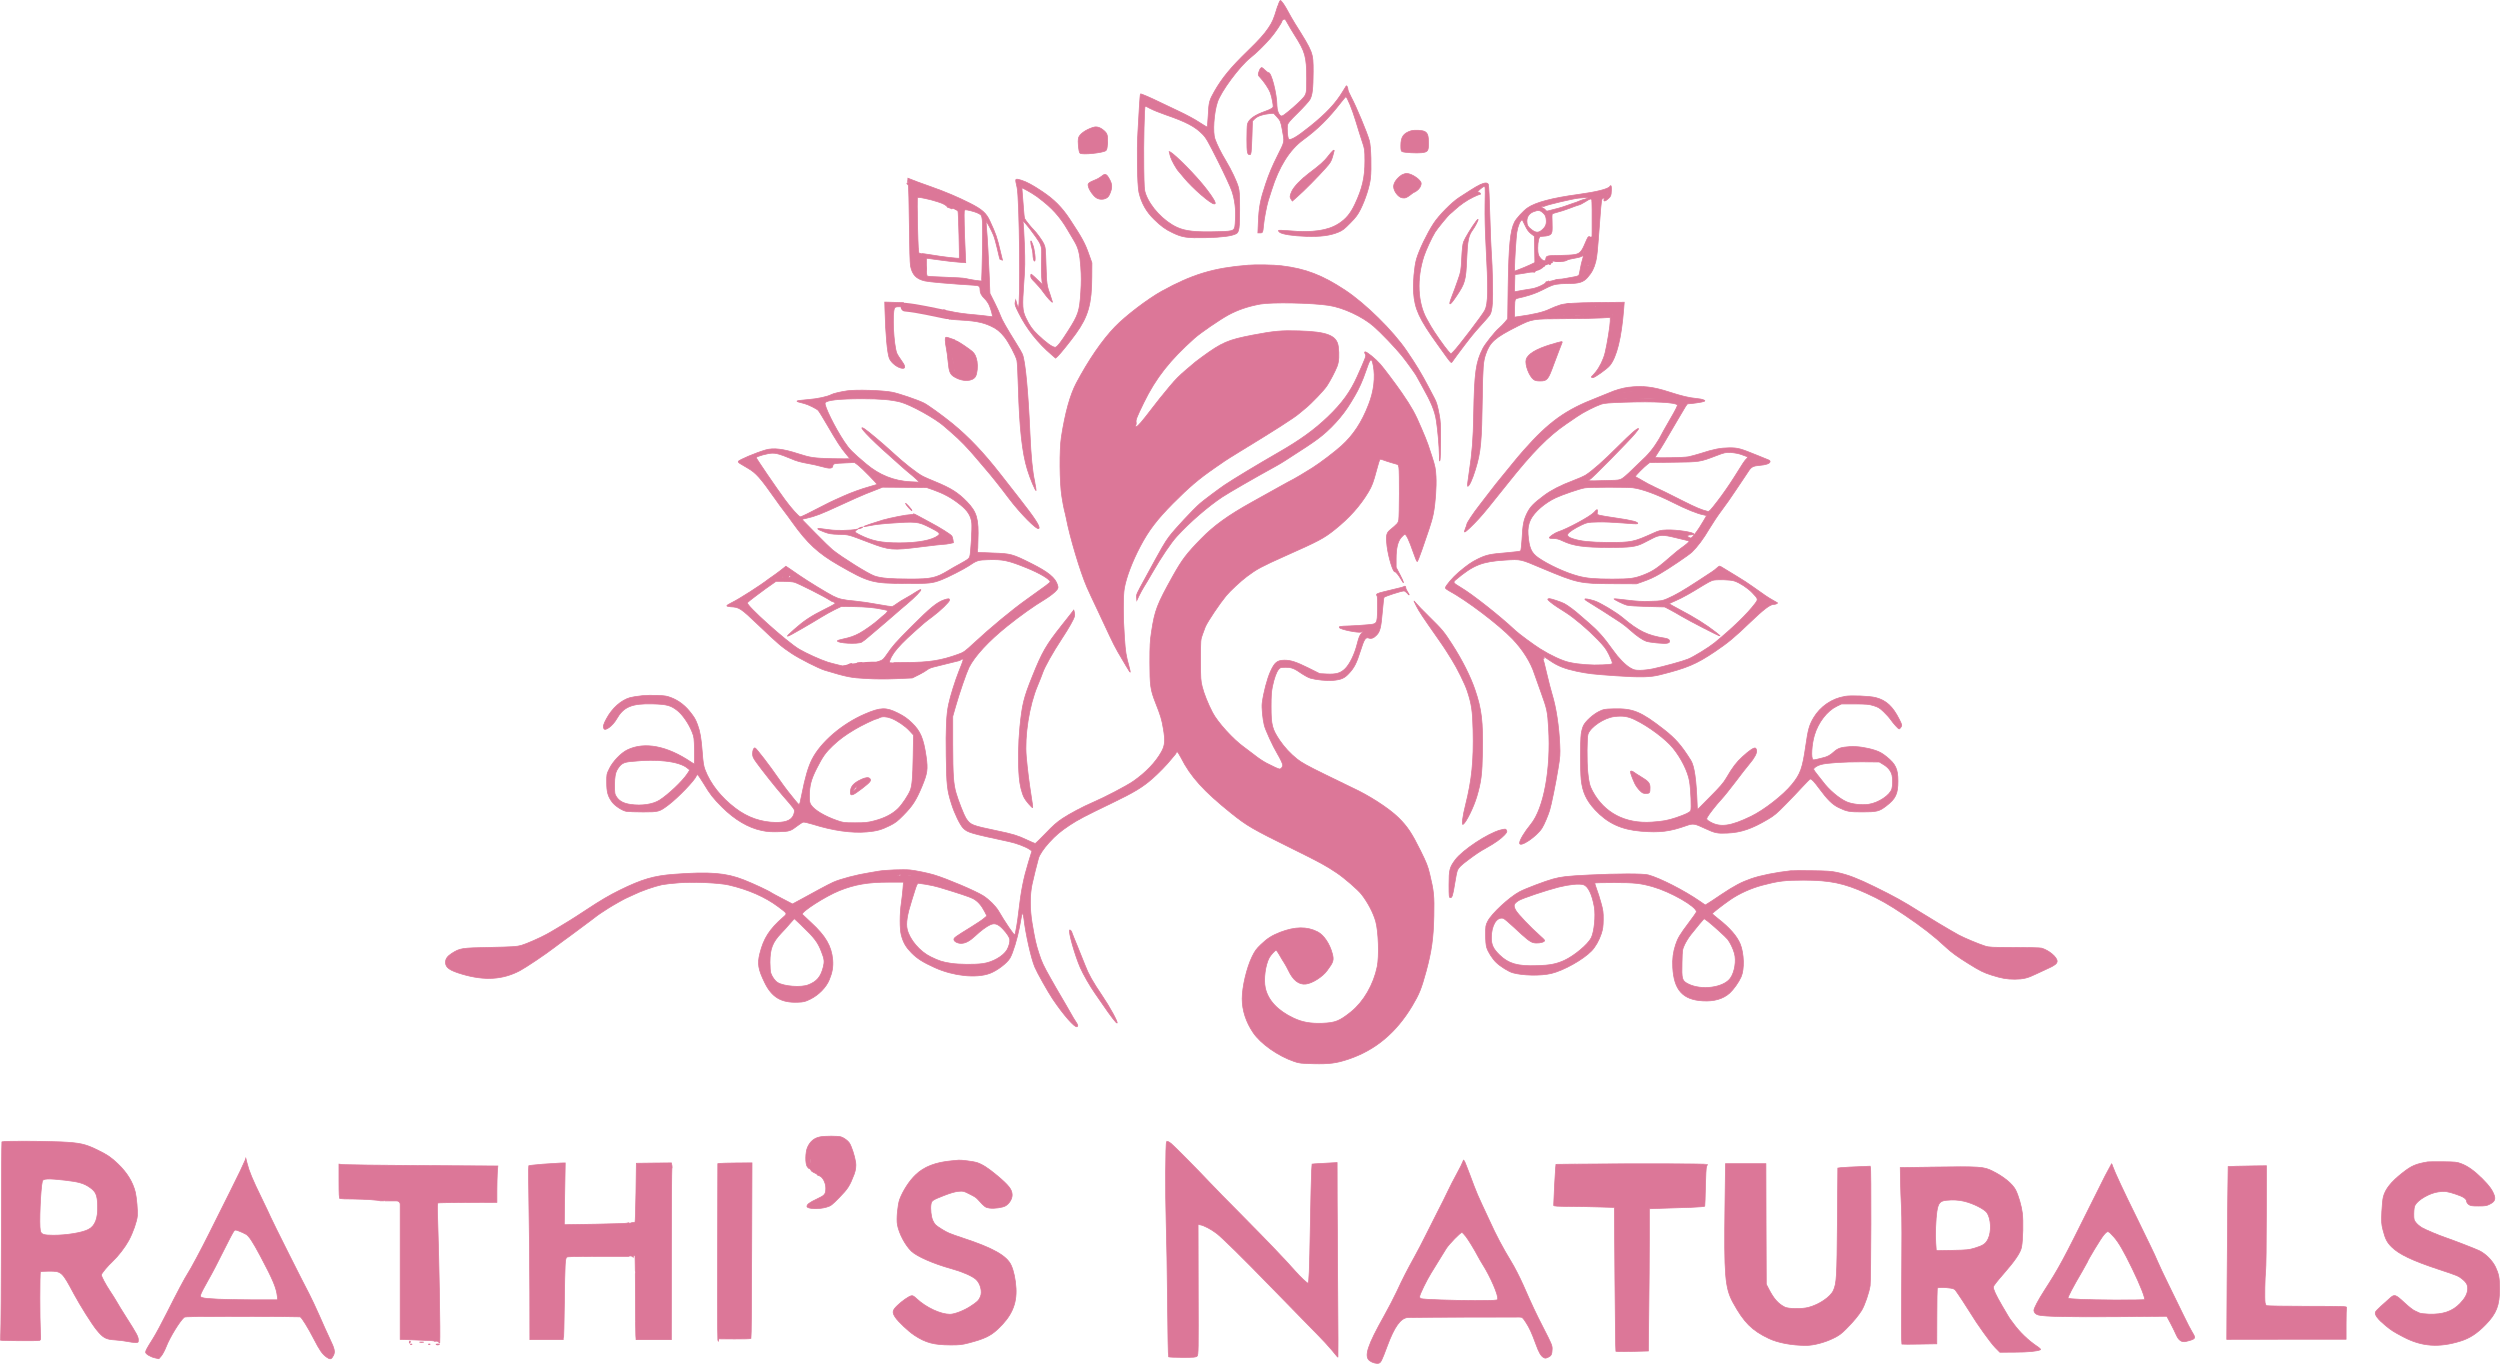 <?xml version="1.0" encoding="UTF-8"?>
<svg id="Layer_1" data-name="Layer 1" xmlns="http://www.w3.org/2000/svg" viewBox="0 0 867.53 473.23">
  <defs>
    <style>
      .cls-1, .cls-2, .cls-3 {
        fill: #dc7798;
      }

      .cls-1, .cls-3 {
        stroke-width: 0px;
      }

      .cls-2 {
        stroke: #dc7798;
        stroke-miterlimit: 10;
        stroke-width: .25px;
      }

      .cls-2, .cls-3 {
        fill-rule: evenodd;
      }
    </style>
  </defs>
  <g id="Logo">
    <path class="cls-2" d="M443.15,2.82c-1.23,4-1.61,4.85-3.02,6.94-1.38,2.09-3.42,4.32-7.19,7.97-5.81,5.63-8.87,9.35-11.51,13.97-1.76,3.07-1.96,3.77-2.16,8.22-.13,2.19-.28,4.02-.35,4.12-.1.08-1.31-.63-2.71-1.56-1.41-.96-4.62-2.69-7.21-3.9-2.59-1.21-5.48-2.59-6.46-3.07-3.17-1.56-6.66-3.07-6.79-2.92-.08.08-.23,2.04-.38,4.37-.13,2.34-.35,6.28-.5,8.77-.43,6.38-.2,18.5.35,20.99.85,3.72,2.54,6.74,5.28,9.4,2.41,2.36,3.92,3.47,6.43,4.65,3.37,1.61,4.93,1.86,11.56,1.71,5.63-.13,8.95-.58,10.48-1.38,1.01-.55,1.21-1.96,1.21-8.47,0-5.08-.08-6.28-.45-7.67-.58-2.06-2.41-5.93-4.35-9.17-1.66-2.74-3.07-5.58-3.77-7.54-.83-2.31-.38-9.07.85-12.79,1.21-3.72,7.62-12.37,11.41-15.41,2.09-1.66,4.65-4.17,6.96-6.79,1.56-1.76,4.02-5.45,4.05-6.01,0-.28.55-.6.98-.6.1,0,.53.63.93,1.41.4.78,1.51,2.61,2.44,4.1,3.72,5.83,4.17,7.44,4.2,15.11,0,5.5.03,5.43-2.04,7.57-1.21,1.26-4.07,3.75-5.61,4.88-.73.53-1.08.65-1.38.45-.7-.43-1.26-1.91-1.28-3.42-.03-4.25-1.96-11.76-2.97-11.56-.15.03-.7-.38-1.28-.93-.9-.88-1.06-.96-1.38-.6-.23.2-.53.83-.68,1.38-.3.96-.28,1.03.45,1.81,1.38,1.46,3.04,3.95,3.54,5.28.28.7.63,2.14.8,3.17.3,1.81.3,1.89-.25,2.29-.33.25-1.33.7-2.24,1.01-3.67,1.28-5.78,2.76-6.23,4.47-.13.38-.2,2.74-.2,5.23,0,4.65.15,5.38,1.03,5.38.45,0,.55-.9.75-6.66l.15-5,.8-.8c.9-.9,2.74-1.56,5.05-1.78l1.51-.13,1.08,1.16c1.26,1.38,1.38,1.68,1.89,4.45.83,4.62.98,3.85-1.68,9.22-1.73,3.44-2.87,6.13-4.05,9.65-1.86,5.5-2.36,8.14-2.56,13.45l-.15,3.59h.78c.88,0,.96-.13,1.18-2.64.23-2.36,1.06-6.69,1.63-8.55.28-.83.78-2.46,1.16-3.64,2.56-8.17,6.26-14.05,10.98-17.49,5-3.64,8.92-7.54,13.12-12.99.83-1.06,1.58-1.94,1.68-1.94.43,0,2.24,4.42,3.44,8.42.7,2.36,1.71,5.53,2.21,7.04.93,2.74.93,2.82.96,6.79,0,5.73-.9,9.6-3.49,15.08-1.51,3.19-3.04,5.03-5.5,6.64-3.87,2.51-9.15,3.27-17.64,2.51-1.73-.15-3.24-.2-3.34-.1s.08.38.38.63c.9.7,4.6,1.28,9.25,1.43,5.05.15,8.22-.28,11.06-1.43,1.56-.65,2.14-1.11,4.2-3.22,1.96-1.99,2.61-2.87,3.54-4.73,1.68-3.37,3.12-7.82,3.47-10.76.38-3.32.18-11.08-.38-13.04-.78-2.82-4.62-12.01-6.33-15.16-.6-1.13-1.11-2.31-1.11-2.64,0-.63-.4-1.43-.58-1.23-.05.08-.58.9-1.18,1.89-2.51,4.2-5.81,7.69-11.46,12.22-4.75,3.82-7.09,5.13-7.46,4.17-.28-.73-.48-3.75-.3-4.62.15-.8.75-1.51,3.64-4.35,1.89-1.86,3.75-3.92,4.12-4.55.88-1.53,1.13-3.75,1.16-9.7,0-6.61.03-6.56-6.36-16.74-.78-1.28-1.86-3.12-2.34-4.07-1.11-2.11-2.34-3.9-2.71-3.9-.15,0-.65,1.21-1.13,2.69ZM399.24,37.7c.88.48,3.22,1.43,5.2,2.11,7.21,2.49,10.25,4.1,12.84,6.74,1.26,1.28,1.89,2.39,5.4,9.38,2.19,4.35,4.35,9,4.78,10.31,1.06,3.17,1.43,6.18,1.23,9.93-.2,4.2.05,4.02-6.08,4.22-7.64.23-11.18-.15-14.13-1.48-4.65-2.11-9.32-7.09-10.93-11.61-.48-1.28-.53-2.19-.63-8.85-.13-8.9.18-21.62.48-21.62.15,0,.96.4,1.83.88Z"/>
    <path class="cls-2" d="M405.68,52.71c0,.05.23.78.48,1.66.43,1.36,2.04,4.27,2.92,5.18.13.15,1.01,1.21,1.94,2.31,2.94,3.54,9.12,8.9,10.31,8.9.38,0,.45-.1.3-.58-.3-.96-2.21-3.72-4.4-6.33-4.35-5.23-11.56-12.17-11.54-11.13Z"/>
    <path class="cls-2" d="M379.29,44.21c-2.59.83-4.68,2.34-5.03,3.64-.33,1.26.05,5.03.55,5.33.9.6,7.84-.13,8.92-.9.35-.28.48-.8.58-2.49.15-2.71-.03-3.42-1.16-4.42-1.41-1.23-2.59-1.58-3.87-1.16ZM379.66,46.12c-.08.13-.03.48.15.78.23.43.2.5-.08.43-.18-.08-.33-.48-.35-.9s.08-.73.2-.65c.1.08.15.23.08.35ZM381.3,46.1c0,.13.08.4.15.63s.05.4-.1.4c-.13,0-.3-.28-.35-.63-.08-.35-.03-.63.08-.63.13,0,.23.1.23.23ZM383.01,49.24c-.08,1.38-.13,1.53-.63,1.61-.43.08-.65-.1-.83-.6-.15-.38-.23-.8-.15-.96.05-.15.13-.1.13.13.03.48.68.83.7.4.03-.18.08-.68.15-1.13.05-.43,0-.8-.1-.8-.13,0-.23-.3-.23-.7l.03-.68.5.6c.4.5.48.9.43,2.14ZM380.29,49.41c0,.15-.1.18-.25.1-.13-.08-.25-.28-.25-.4,0-.15.13-.18.25-.1.15.08.25.28.25.4ZM377.38,49.74c-.08.23-.25.4-.38.4s-.1-.23.08-.5c.35-.55.53-.5.3.1ZM376.1,50.32c-.1.23,0,.28.3.18.33-.13.4-.05.35.28-.15.73-.7.73-1.01.03-.33-.73-.1-1.76.28-1.18.1.2.15.5.08.7Z"/>
    <path class="cls-2" d="M489.5,45.44c-2.51.83-3.39,2.14-3.39,5.05,0,1.56.08,1.94.45,2.11.63.35,5.13.6,6.74.4,2.16-.25,2.41-.58,2.41-3.24,0-2.56-.25-3.44-1.18-4.05-.85-.55-3.69-.7-5.03-.28ZM494.91,48.59c0,.38-.05.38-.25.05-.33-.5-.33-.83,0-.63.15.08.25.35.25.58ZM494.4,49.57c.28.63.45,1.21.38,1.28-.23.23-1.11-.73-1.08-1.16.03-.25-.05-.7-.15-1.03-.35-1.03.3-.35.85.9Z"/>
    <path class="cls-2" d="M460.98,54.09c-1.46,1.89-2.84,3.12-6.66,5.98-2.76,2.06-5.25,4.65-6.01,6.23-.75,1.63-.8,2.11-.25,2.89l.4.58,1.78-1.58c2.14-1.83,7.24-7.01,9.83-9.93,1.58-1.78,1.89-2.29,2.36-3.92.3-1.06.55-1.96.55-2.04,0-.53-.68.1-2.01,1.78Z"/>
    <path class="cls-2" d="M324.12,109.04c0-.1.02-.2.05-.33.08-.43.05-.75-.05-.75-.29,0-.75.43-.98.85.33.07.66.15.98.24Z"/>
    <path class="cls-2" d="M311.22,122.61c-1.13-2.99-1.66-14.05-.78-15.71.18-.35.55-.45,1.51-.45h1.28s-.05.93-.05.93c.12.08.25.15.39.21.11-.06.23-.1.37-.13v-.99s2.26.13,2.26.13c1.26.05,2.56.23,2.94.38.53.2.7.18.88-.15.09-.17.29-.28.51-.34-1.96-.38-3.91-.82-5.92-.77-.58.01-.95-.3-1.12-.71-2.09-.08-4-.14-5.34-.16l-1.13-.03.08,3.02c.2,8.04.8,14.68,1.51,16.49.65,1.66,3.12,3.49,4.7,3.49,1.01,0,.8-.96-.6-2.84-.65-.9-1.33-1.96-1.48-2.36Z"/>
    <path class="cls-2" d="M321.18,108.46c.21.04.42.07.63.1.06,0,.12.02.18.03,0-.16-.01-.34-.01-.56v-1.28c-.22-.04-.44-.08-.67-.12,0,0,0,.01.01.02.12.19.02,1.11-.14,1.81Z"/>
    <path class="cls-2" d="M326.46,109.62c-.32-.22-.4-.46-.29-.86.13-.5.05-.58-.33-.5-.25.05-.5.3-.55.58-.03.2-.06.35-.09.49.42.09.84.19,1.26.3Z"/>
    <path class="cls-2" d="M359.05,167.12c-.8-3.69-1.28-8.72-1.63-16.56-.63-14.65-1.63-25.31-2.64-27.67-.18-.45-1.06-1.99-1.96-3.42-3.44-5.5-5.2-8.6-5.61-9.83-.23-.73-1.16-2.76-2.06-4.57l-1.63-3.24-.2-5.18c-.25-6.43-.7-14.5-.98-17.47-.1-1.26-.18-2.29-.13-2.34.13-.15,1.86,3.09,2.51,4.7.35.83.9,2.79,1.26,4.35.7,3.09,1.06,4.47,1.11,4.12.03-.13.23-.05.45.13.38.33.4.28.23-.28-.1-.35-.35-1.36-.55-2.26-1.26-5.33-1.56-6.23-3.77-11.01-1.23-2.66-2.69-3.95-6.86-6.06-4.37-2.21-8.47-3.92-13.35-5.66-4.04-1.42-6.6-2.36-8.18-3.03,0,.39-.03.78-.11,1.15.14.04.25.14.25.25,0,.12-.15.2-.36.18-.04.11-.08.22-.13.33.19.08.39.31.49.57.13.35.28,6.43.35,13.52.08,8.07.23,13.45.4,14.4.6,3.09,1.99,4.55,4.98,5.25,1.41.35,8.75.98,16.87,1.48,2.01.13,2.29.3,2.29,1.63,0,1.08.48,1.96,1.63,3.07.5.48,1.18,1.43,1.51,2.14.63,1.38,1.31,3.82,1.11,4.02-.08.05-.75.03-1.51-.1-.75-.13-2.94-.35-4.88-.53-3.09-.25-6.11-.68-8.17-1.16-.63-.13-.65-.1-.55.9.1.93.05,1.03-.35.96-.38-.06-.71-1.04-.82-2.3-.2-.03-.4-.07-.61-.1,0,.17-.02.38-.06.66-.14.98-.21,1.44-.34,1.59.52.14,1.03.3,1.54.48.29.06.57.12.86.18.33.06.55.21.7.4.21.03.42.05.63.07.06,0,.12.02.18.03,7.48.36,9.98.9,12.9,2.25,2.01.93,3.19,1.86,4.75,3.82,1.41,1.76,3.87,6.41,4.27,8.07.15.6.38,4.9.5,9.53.4,14,1.33,22.55,3.14,28.4.98,3.19,2.79,7.49,3.04,7.24.05-.08-.2-1.46-.53-3.12ZM333.14,71.13c.28.2.4.45.3.55-.08.1-.4-.08-.7-.38-.63-.63-.33-.73.4-.18ZM318.06,65.12c-.23-.58.23-.5,1.91.35.8.4,1.53.85,1.63,1.01.08.13.43.25.75.25.68,0,2.64.43,3.72.83.45.15.6.33.43.43-.18.1.03.25.48.33.83.18,3.64,1.68,3.44,1.86-.05.08-.6-.18-1.21-.5-1.58-.93-3.82-1.61-6.31-1.91-2.99-.35-4.7-.98-4.7-1.71,0-.3-.08-.7-.15-.93ZM320.3,93.3c-.1,1.53-.25,2.09-.5,2.09-.55,0-.78-1.03-.85-3.67-.08-3.75-.08-3.72.98-2.97.63.43.68.98.38,4.55ZM319.62,88c-.15.05-.43,0-.63-.13-.3-.2-.4-1.91-.58-9.5-.1-5.08-.15-9.4-.08-9.58.15-.4.5-.38,2.84.1,1.06.2,3.02.73,4.32,1.16,1.94.62,2.95,1.17,3.33,1.88.38.13.76.25,1.14.38.12.04.23.1.33.16.03-.07.08-.11.13-.14.35-.13,1.73.53,2.01.96.18.3.6,16.09.43,16.29-.15.2-5.53-.43-9.35-1.08-1.99-.33-3.75-.58-3.9-.5ZM340.58,97.47c-.15.15-4-.43-5.53-.83-.63-.15-3.8-.35-7.04-.45-3.24-.1-6.06-.28-6.21-.38-.23-.15-.33-1.08-.33-3.22v-2.99s.96.13.96.13c.5.05,2.51.33,4.45.6,1.94.28,4.57.58,5.88.65l2.36.18-.15-3.49c-.33-6.89-.5-14.1-.35-14.5.2-.48.38-.48,2.19-.05,1.73.43,3.04.96,3.57,1.48.28.28.45,1.08.55,2.61.15,2.31-.15,20.08-.35,20.26Z"/>
    <path class="cls-2" d="M486.49,60.67c-1.71,1.11-2.89,2.76-2.89,4.05,0,1.56,1.58,3.67,2.92,3.92,1.06.2,1.58,0,2.92-1.03.58-.48,1.18-.88,1.28-.88s.55-.25.96-.58c.88-.63,1.48-1.63,1.48-2.51,0-1.18-3.27-3.44-5-3.44-.5,0-1.23.23-1.66.48ZM490.26,61.98c.18.18-.18.23-1.01.2-1.53-.08-1.99-.28-1.13-.5.73-.2,1.76-.05,2.14.3Z"/>
    <path class="cls-2" d="M382.25,61.18c-.48.4-1.53,1.01-2.36,1.31-.8.3-1.71.75-1.96,1.01-.43.4-.45.55-.18,1.46.33,1.13,1.56,2.87,2.56,3.59.93.7,2.41.8,3.49.25.68-.33,1.01-.75,1.43-1.81.8-1.96.73-3.09-.28-4.9-.98-1.81-1.51-1.96-2.71-.9ZM382.45,67.41c-.08.08-.4.08-.73-.03-.65-.15-1.08-1.06-.58-1.23.3-.13,1.53,1.03,1.31,1.26Z"/>
    <path class="cls-2" d="M352.52,63.14c.1.53.28,1.36.4,1.83.88,3.32,1.28,42.63.43,41.77-.13-.13-.38-.78-.55-1.46l-.33-1.23-.2.85c-.15.73,0,1.23,1.21,3.64,2.76,5.55,6.61,10.43,11.59,14.68l1.23,1.06.75-.68c.93-.88,4.45-5.28,6.28-7.82,4.27-5.93,5.53-10.36,5.55-19.66l.03-4.9-.98-2.76c-1.41-4.05-2.36-5.78-6.66-12.32-2.71-4.12-5.38-6.84-9.48-9.6-3.29-2.21-5.55-3.44-7.36-4-1.89-.58-2.09-.5-1.91.58ZM360.26,68.54c4.68,3.47,7.49,6.54,10.2,11.18.88,1.48,1.91,3.24,2.31,3.9,1.46,2.46,1.94,4.35,2.26,8.97.23,3.32.23,5.33,0,8.92-.4,6.46-.83,7.74-4.35,13.27-2.51,3.97-3.9,5.73-4.5,5.73-.98,0-3.14-1.56-6.03-4.32-1.94-1.83-2.92-3.24-4.17-5.88-1.21-2.51-1.28-4.07-.7-12.17.4-5.45.43-7.11.2-13.35-.15-3.92-.35-7.34-.45-7.59-.58-1.46,1.26.6,4.3,4.85,2.01,2.79,2.24,3.49,2.11,6.79-.13,3.29-.08,7.01.13,8.67l.15,1.26-.73-.75c-1.03-1.08-3.02-2.89-3.17-2.89-.08,0-.15.33-.15.7,0,.53.38,1.06,1.51,2.16.83.83,2.14,2.34,2.87,3.39,1.28,1.81,3.17,3.87,3.17,3.44,0-.1-.35-1.16-.75-2.36-1.23-3.44-1.28-3.87-1.48-10.36-.18-5.86-.2-6.23-.8-7.54-.5-1.08-2.64-4.02-3.47-4.78-.63-.55-2.99-3.49-3.14-3.9-.13-.28-.3-1.81-.4-3.39-.13-1.58-.3-3.9-.4-5.1l-.18-2.24,1.81.93c.98.5,2.71,1.61,3.87,2.44Z"/>
    <path class="cls-2" d="M357.67,83.97c0,.43.18,1.33.38,2.01.2.68.38,1.63.38,2.14,0,1.31.28,2.49.58,2.49.48,0,.03-4.05-.65-5.78-.55-1.38-.65-1.51-.68-.85Z"/>
    <path class="cls-2" d="M513.63,64.07c-.68.33-2.19,1.18-3.34,1.94-1.13.75-2.89,1.86-3.87,2.49-2.49,1.56-7.16,6.28-8.92,9.02-2.36,3.62-5.05,9.25-5.98,12.44-.73,2.59-1.23,8.22-1.01,11.46.4,5.83,1.99,9.27,8.37,18.12.65.9,1.99,2.74,2.94,4.1,1.43,2.01,1.81,2.36,2.01,2.04.25-.4,3.22-4.42,4.27-5.78.33-.43,1.26-1.63,2.09-2.71.8-1.08,2.61-3.14,3.97-4.62,1.38-1.46,2.69-3.04,2.94-3.49.78-1.48.98-4.45.83-11.59-.08-3.72-.25-7.82-.38-9.12-.13-1.31-.35-7.19-.53-13.07-.15-5.88-.4-10.93-.53-11.26-.28-.73-1.23-.73-2.87.05ZM515.32,65.02c.08.18.08,2.99,0,6.23-.05,3.64.05,8.72.3,13.2.88,16.29.8,20.99-.38,23.27-.8,1.58-9.4,12.87-10.88,14.28l-.88.85-.9-.98c-1.11-1.21-4.98-6.71-6.06-8.65-.43-.75-1.08-1.91-1.43-2.54-3.14-5.58-3.52-13.95-.96-21.79.7-2.11,2.69-6.43,3.85-8.32.78-1.26,4.65-5.98,5.25-6.38.28-.2.98-.8,1.56-1.36,1.78-1.66,4.22-3.37,6.31-4.37,1.11-.55,2.16-.98,2.34-.98.53,0,.38-.53-.18-.68-.68-.18-.65-.28.45-1.23,1.01-.88,1.46-1.06,1.61-.55h0Z"/>
    <path class="cls-2" d="M512.27,76.71c-1.38,1.76-4,6.11-4.4,7.24-.3.85-.5,2.69-.65,5.73-.23,4.4-.25,4.55-1.36,7.67-.6,1.76-1.51,4.25-2.04,5.55-1.36,3.47-.8,3.42,1.63-.23,2.94-4.37,3.22-5.38,3.52-12.69.28-6.61.6-8.22,2.14-10.31.73-.96,1.96-3.39,1.81-3.54-.08-.08-.35.2-.65.58Z"/>
    <path class="cls-2" d="M553.7,104.99q-9.9.1-12.11.78c-1.21.38-2.87,1.01-3.64,1.41-2.24,1.13-5.76,1.96-11.29,2.71l-1.08.15v-2.89c0-1.91.1-2.99.33-3.27.15-.23.78-.45,1.38-.55.6-.1,2.19-.5,3.52-.93,2.26-.73,3.02-1.06,6.53-2.84,1.78-.88,3.32-1.16,6.66-1.16,3.9,0,5.38-.45,6.84-2.06,1.53-1.71,2.34-3.27,2.92-5.61.45-1.99.55-2.94,1.38-14.08.53-7.21.6-7.77,1.18-7.87.38-.08.45,0,.3.43-.25.83.53.65,1.56-.35.83-.8.9-.98.98-2.64.1-1.61-.1-2.21-.53-1.51-.53.88-4.68,1.91-10.93,2.76-9.07,1.23-14.88,2.76-17.62,4.68-1.43.98-3.85,3.62-4.5,4.88-1.51,2.97-2.01,8.04-2.24,22.65l-.15,10.96-.96,1.18c-.53.63-1.48,1.58-2.11,2.11-1.28,1.06-4.78,5.45-5.55,6.99-2.44,4.8-2.92,8.29-3.19,22.87-.15,8.72-.48,12.92-1.58,20.26-.4,2.61-.65,4.73-.55,4.73.58,0,1.63-2.26,2.76-5.91,1.86-6.08,2.16-9.38,2.39-25.26.15-10.36.3-12.19,1.16-14.7,1.46-4.2,3.19-5.73,10.81-9.58,5.38-2.69,5.3-2.69,16.44-2.74,5.25-.03,10.98-.13,12.77-.25l3.19-.18v1.26c0,1.51-1.08,8.14-1.78,10.98-.6,2.44-1.86,4.98-3.29,6.74-.6.73-1.16,1.33-1.26,1.38-.38.18-.2.55.25.55.68,0,4.95-3.04,5.91-4.2,2.44-2.94,4.07-9.65,4.85-19.63l.18-2.36-9.9.1ZM557.01,66.93c.58-.45,1.18-.96,1.33-1.11.53-.55.43-.15-.28,1.06-.48.8-.96,1.26-1.41,1.38-1.03.28-.85-.33.35-1.33ZM551.08,93.25c-.35.53-.63,1.11-.63,1.28,0,.38-1.43,1.86-1.78,1.86-.13,0-.03-.25.25-.55.3-.3.58-.75.68-1.01.08-.25.25-.45.38-.45s.23-.13.23-.28c0-.13-.1-.18-.25-.1-.28.18-.33-.68-.1-1.56.13-.48.28-.55.93-.43.43.08.83.18.88.2.05.05-.2.53-.58,1.03ZM549.42,88.1c-.13,0-.05-.38.18-.83.25-.43.48-.68.53-.5.05.18-.03.53-.18.8-.15.3-.38.53-.53.53ZM552.34,69.25c.28.45.13,21.64-.15,22.17-.25.45-.3.45-.7.1-.25-.23-.63-.4-.85-.4-.48,0-.53-.45-.18-1.89.15-.55.43-2.19.63-3.64.18-1.46.43-2.84.53-3.09.18-.5-.23-.58-.6-.13-.13.18-.6,1.18-1.03,2.21-1.16,2.79-1.81,3.47-3.67,3.77-.83.15-3.09.25-5.03.28-4.27.03-4.75.13-4.85,1.06-.13,1.01-.68,1.08-1.56.23-1.01-1.03-1.26-1.76-1.26-3.85,0-2.24.43-4,.98-4.02,2.92-.13,3.72-.48,3.95-1.66.1-.48.1-1.99.05-3.34-.08-1.38-.05-2.61.05-2.76.1-.15.9-.45,1.78-.65.88-.2,2.74-.8,4.12-1.33,1.38-.55,2.87-1.06,3.27-1.16.43-.08,1.43-.6,2.26-1.13,1.58-1.01,2.01-1.16,2.26-.75ZM543.29,89.91l-.83.28c-.6.18-.9.18-1.11-.03-.23-.23-.03-.3.83-.28l1.11.03ZM536.88,79.65c0-.35.3-.65.48-.48.05.08-.03.28-.18.43-.18.18-.3.2-.3.05ZM535.25,71.61c.23.08.58.05.83-.1.9-.48,9.83-2.59,11.74-2.76,2.99-.28,3.19-.28,3.02-.03-.08.13-.5.33-.93.4-.45.1-1.33.4-1.96.68-.63.28-1.46.6-1.89.7-.4.13-1.53.5-2.51.88-1.48.55-3.8,1.21-6.38,1.81-.4.1-.68,0-.83-.28-.13-.23-.53-.53-.85-.65-.33-.13-.6-.38-.6-.53s.18-.2.38-.13ZM531.98,72.26c.15-.25.63-.35.63-.15,0,.05-.18.18-.4.25-.2.08-.3.05-.23-.1ZM532.11,73.47c1.68-.63,2.29-.55,3.32.38.7.63.96,1.11,1.08,1.99.25,1.71-.05,2.71-1.21,3.77-1.26,1.21-2.21,1.26-3.62.23-1.43-1.03-1.83-1.71-1.83-3.07,0-1.56.8-2.71,2.26-3.29ZM525.57,93.05c0-2.49.53-10.76.78-12.37.35-2.29,1.23-4.32,1.91-4.4,0,0,.45.88.96,1.94.68,1.46,1.21,2.19,2.06,2.87l1.16.88.1,4.57.08,4.57-1.83.88c-1.03.48-2.61,1.13-3.54,1.48l-1.66.63v-1.06ZM525.62,98.25l.08-2.99,1.51-.18c.83-.1,1.96-.28,2.51-.4,1.04-.25,2.03-.33,2.83-.23.09-.32.29-.6.61-.75-.15-.25-.08-.52.33-.68.23-.08.53-.5.68-.9.3-.9.93-.93,1.36-.03.3.58.3.55.6-.33.33-1.01.85-1.18,1.26-.4.43.8.75.58.75-.5v-.98s1.13.03,1.13.03c.6,0,1.06.13.98.23-.08.13-.25.18-.38.1-.13-.1-.23,0-.23.2,0,.53,3.24.43,4.07-.13.35-.23,1.51-.53,2.56-.68,1.08-.15,2.19-.45,2.49-.65.7-.5.8-.15.35,1.18-.2.6-.53,1.94-.7,2.97-.18,1.03-.4,2.06-.5,2.31-.15.28-.8.5-2.04.7-1.01.15-2.31.4-2.89.53s-1.46.23-1.96.23-1.11.1-1.33.23c-.23.1-.85.28-1.36.38l-.96.18v-.14c-.19.14-.43.23-.73.23-.04,0-.08,0-.11,0-.16.49-.51.71-1.72,1.33-.93.48-2.36.96-3.14,1.08-2.36.38-4.68.75-5.43.93l-.7.13.08-2.97ZM536.71,109.21c-.38,0-.4-.05-.08-.25.48-.3.5-.3.5,0,0,.13-.2.25-.43.25ZM541.15,107c.35,0,.48.05.33.13-.18.05-.48.05-.63,0-.18-.08-.05-.13.3-.13ZM538.77,109.46c-.83,0-.98-.4-.33-.85.63-.45,1.21-.53,1.21-.18,0,.6-.35,1.03-.88,1.03ZM555.08,109.31c-1.53.13-6.99.23-10.08.18-1.16-.03-1.36-.33-.73-1.18.33-.43.7-.48,3.09-.5,1.48-.03,3.59-.08,4.7-.13,1.41-.08,2.11,0,2.46.23.58.43,1.11.08.88-.55-.15-.4-1.16-.53-3.57-.43-.55,0-2.49.05-4.32.1-1.81.03-3.39.13-3.49.23-.1.13-.4.2-.65.2-.38,0-.43.08-.2.48.13.28.25.73.25,1.01,0,.48-.15.53-1.63.53-1.43,0-1.63-.05-1.63-.48,0-.58.43-.96,1.26-1.08.35-.03.73-.33.88-.63.18-.43.53-.6,1.38-.7.63-.1,1.31-.2,1.51-.23.2-.05,2.84-.1,5.86-.13l5.45-.03v.73c0,.38.08,1.06.15,1.48l.15.75-1.71.15ZM557.87,108.96c-.6,0-.63-.08-.63-1.38v-1.38h2.04s-.18.93-.18.93c-.25,1.41-.55,1.83-1.23,1.83ZM561.29,110.77c-.15,2.39-.33,5.08-.38,5.98-.13,1.61-1.26,5.78-1.61,5.78-.1,0-.38.35-.63.78-.25.45-.5.73-.58.65-.08-.08-.05-.3.05-.48.25-.38.25-.45.63-2.84.4-2.71.73-6.71.85-10.53.13-3.95.43-4.7,1.61-3.95.3.2.3.88.05,4.6Z"/>
    <path class="cls-2" d="M432.95,92.04c-11.79.93-19.33,3.22-29.78,9-4.9,2.71-12.64,8.62-16.29,12.42-4.47,4.65-9.12,11.44-13.4,19.5-2.16,4.12-3.87,10.31-5.18,18.73-.68,4.42-.6,15.68.15,20.48.3,1.94.7,4.07.88,4.78.2.68.48,1.94.65,2.76,1.28,6.71,4.9,18.8,7.21,24.08.48,1.13,2.11,4.6,3.59,7.72,1.48,3.12,3.39,7.19,4.25,9.07.88,1.89,2.16,4.45,2.89,5.66.73,1.23,1.99,3.34,2.76,4.7.8,1.36,1.51,2.44,1.56,2.39.03-.05-.15-.93-.43-1.96-1.11-4.07-1.26-5.08-1.61-10.18-.5-6.89-.5-14.45-.03-17.09.7-3.87,2.74-9.22,5.48-14.45,2.94-5.58,5.81-9.35,11.39-14.98,5.55-5.58,8.9-8.45,14.43-12.27,1.01-.7,2.49-1.73,3.27-2.26.78-.53,3.22-2.09,5.43-3.42,11.86-7.21,19.05-11.81,20.61-13.2.43-.38,1.41-1.21,2.21-1.83,2.14-1.73,6.46-6.26,7.49-7.84,1.18-1.81,2.74-4.78,3.49-6.66.68-1.63.8-4.12.43-6.99-.53-3.77-3.9-5.1-13.62-5.38-6.23-.18-8.67.05-16.09,1.46-8.6,1.66-10.63,2.54-17.59,7.62-2.11,1.53-2.06,1.51-5.4,4.35-2.64,2.26-3.69,3.34-5.71,5.73-3.17,3.82-3.95,4.8-6.21,7.74-3.57,4.68-4.83,6.13-5.4,6.28-.45.1-.48.05-.25-.38.15-.28.2-.75.13-1.06-.2-.78.2-1.81,2.64-6.81,4.2-8.6,9.02-14.73,17.59-22.39,2.16-1.91,8.67-6.38,11.79-8.09,3.27-1.76,6.71-2.94,11.06-3.75,3.9-.7,17.9-.45,23.73.45,5.08.78,11.66,3.85,15.61,7.26,2.44,2.11,7.62,7.52,9.78,10.2,1.89,2.36,5.18,6.94,5.18,7.24,0,.05.85,1.58,1.91,3.42,3.14,5.58,4.35,8.5,4.88,11.94.48,3.04,1.01,8.92,1.03,11.81.03,2.16.08,2.54.25,1.76.1-.55.2-3.72.2-7.04.03-4.98-.05-6.48-.48-8.67-.58-3.12-.93-4.3-1.66-5.66-.28-.55-1.23-2.36-2.11-4.02-2.36-4.5-4.3-7.72-7.62-12.57-4.73-6.91-14.1-16.16-21.16-20.86-8.02-5.3-13.8-7.54-22.24-8.55-2.56-.33-8.95-.43-11.69-.2Z"/>
    <path class="cls-2" d="M328.01,118.03c0,.55.15,1.76.35,2.69.2.93.5,3.09.65,4.83.33,3.52.68,4.37,2.26,5.3,2.82,1.71,6.31,1.56,7.29-.28.55-1.03.78-3.47.5-5.1-.35-1.81-.78-2.74-1.71-3.54-.88-.78-4.55-3.27-5.18-3.49-.4-.15-.43-.1-.28.38.1.33.28,1.89.38,3.49.13,1.61.33,3.17.48,3.44s.28,1.21.28,2.06v1.56s-.68-.18-.68-.18c-1.03-.25-1.43-.73-1.23-1.51.1-.35.28-.58.4-.5s.18.3.08.5c-.08.2,0,.38.13.38.15,0,.45.18.65.4.38.35.4.25.38-1.08-.03-1.11-.08-1.31-.23-.83-.18.5-.35.35-.3-.28,0-.08-.18-.25-.43-.4-.4-.25-.43-.2-.33.33.05.33,0,.6-.13.6s-.35-.65-.53-1.46c-.18-.78-.4-1.86-.53-2.39-.2-.88-.18-.96.33-.88s.53-.03.53-1.68c0-.98.1-1.91.2-2.09.13-.15.18-.3.13-.3s-.7-.23-1.46-.5c-1.91-.7-2.01-.68-2.01.53h0ZM330.02,118.51c.15.28.25,1.16.2,1.96l-.08,1.43-.48-.98c-.68-1.41-.83-2.92-.33-2.92.23,0,.53.23.68.5ZM334.2,122.48c.13,1.11.1,1.56-.13,1.56-.43,0-.78-1.13-.78-2.59,0-1.13.05-1.26.38-.9.2.2.45,1.08.53,1.94ZM336.68,123.03c.25.55.38,1.18.28,1.43-.18.43-.23.4-.68-.15-.25-.33-.48-.45-.48-.3s-.1.28-.25.28-.25-.68-.25-1.56c0-1.48.03-1.53.48-1.11.25.23.65.85.9,1.41ZM335.25,126.6c-.33.68-.23.88.18.35.35-.48.38-.45.38.33,0,.48-.1.75-.25.65-.13-.08-.25-.05-.25.08,0,.15.2.33.43.4.38.15.38.2.08.4-.33.2-.33.28-.03.55.28.28.33.28.15-.03-.15-.25-.05-.28.38-.15.45.15.55.1.43-.23-.08-.2-.05-.45.08-.53.4-.25.28,1.06-.13,1.38-.2.18-.63.25-.98.15-.8-.2-1.01-1.16-.75-3.49.15-1.43.23-1.66.35-1.06.1.4.08.96-.05,1.18ZM336.51,125.92c-.08.08-.23-.05-.3-.3-.15-.35-.13-.38.13-.15.18.18.25.38.18.45ZM336.13,128.09c-.13.13-.18-.18-.1-.73.13-.85.15-.88.23-.2.05.4,0,.8-.13.93Z"/>
    <path class="cls-2" d="M538.29,119.52c-5.2,1.56-8.17,3.34-8.7,5.25-.48,1.76,1.03,5.76,2.61,6.94.53.38,1.08.5,2.29.5,2.39,0,2.76-.48,4.65-5.68.58-1.58,1.43-3.82,1.89-5,.48-1.18.93-2.34,1.01-2.59.23-.58.08-.55-3.75.58Z"/>
    <path class="cls-2" d="M473.54,122.28c0,.15.13.45.28.7.33.5.05,1.18-2.87,7.72-2.39,5.3-5.23,9.22-10.13,13.92-4.75,4.55-9.65,8.09-17.32,12.49-6.99,4.02-15.83,9.35-18.6,11.24-1.86,1.26-7.24,5.28-8.42,6.31-2.51,2.19-8.95,9.1-10.81,11.61-1.53,2.06-2.19,3.19-8.17,14.18-3.22,5.88-3.17,5.78-3.09,6.89l.08,1.03.78-1.66c.43-.9,1.18-2.26,1.66-3.04.5-.75,1.83-3.02,2.97-5,2.97-5.18,6.46-10.36,8.5-12.57,4.35-4.78,10.86-10.41,15.76-13.65,2.16-1.43,11.18-6.64,18.6-10.71.83-.45,2.31-1.33,3.27-1.96,7.11-4.57,8.77-5.66,11.03-7.31,4.47-3.24,8.92-8.14,11.71-12.84.63-1.03,1.23-2.09,1.38-2.31,1.31-2.19,2.79-5.45,3.77-8.42,1.58-4.73,2.01-5.08,2.61-2.06.78,4.05.23,8.85-1.61,13.55-2.36,6.13-5.3,10.61-9.45,14.35-2.24,2.04-7.44,5.98-10.08,7.64-3.24,2.01-5.58,3.42-6.46,3.87-.5.25-1.41.73-2.04,1.08-.63.35-1.81,1.01-2.64,1.46-.83.45-2.92,1.61-4.65,2.59-1.73.96-4.1,2.29-5.28,2.94-8.17,4.55-13.07,8.09-17.49,12.62-5.08,5.18-6.61,7.21-9.8,12.89-5.55,9.95-6.31,11.94-7.44,19.38-.5,3.22-.58,4.73-.58,10.66,0,7.94.23,9.53,1.91,13.82,1.83,4.62,2.24,5.96,2.76,9.1.73,4.2.58,5.91-.63,8.09-2.06,3.69-5.43,7.19-9.78,10.23-2.36,1.63-9.9,5.58-14.13,7.39-3.24,1.38-8.02,3.92-10.46,5.55-1.81,1.18-3.32,2.51-5.81,5.13-1.86,1.94-3.49,3.52-3.64,3.52s-1.43-.55-2.87-1.23c-3.19-1.51-4.9-2.04-10.38-3.17-8.85-1.86-9.25-2.01-10.81-4.4-.65-1.03-2.66-6.11-3.39-8.67-.93-3.17-1.13-6.28-1.16-16.71v-9.93s.93-3.27.93-3.27c1.38-4.85,3.82-11.91,4.73-13.75,1.99-3.92,6.71-9.05,13.22-14.28,4.4-3.54,9.3-7.04,13.04-9.27,1.76-1.08,3.64-2.54,4.22-3.34.45-.6.48-.8.23-1.63-.75-2.54-3.22-4.55-9.15-7.52-6.51-3.27-7.14-3.42-13.27-3.62-2.84-.1-5.2-.2-5.25-.23-.05,0-.03-1.86.05-4.12.3-7.46-.38-9.85-3.8-13.4-3.09-3.19-5.55-4.75-11.18-7.06-1.56-.63-3.37-1.41-4.05-1.76-2.09-1.06-6.74-4.7-10.98-8.65-2.76-2.56-8.19-7.11-9.32-7.84-3.12-1.96,1.71,3.22,8.75,9.38.55.48,2.06,1.83,3.37,3.02,1.31,1.18,2.97,2.61,3.64,3.14.7.55,1.71,1.43,2.26,1.96l1.01.98-3.14-.15q-8.55-.43-15.31-6.13c-4.88-4.1-5.91-5.15-7.69-7.84-3.22-4.85-6.96-12.42-6.59-13.37.35-.96,4.73-1.46,12.87-1.46,6.41,0,10.03.33,13.22,1.13,3.44.88,12.06,5.63,15.23,8.42.38.35,1.56,1.36,2.59,2.26,2.76,2.36,5.83,5.53,8.55,8.8,1.31,1.56,2.79,3.32,3.29,3.87,1.76,2.01,5.23,6.36,7.82,9.83,4.12,5.48,9.93,11.36,10.58,10.71.58-.58-1.31-3.49-6.79-10.48-.68-.85-3.57-4.57-6.48-8.29-6.01-7.69-10.98-12.92-16.71-17.62-3.47-2.82-8.57-6.51-9.93-7.16-2.16-1.08-8.75-3.32-11.01-3.75-3.34-.65-12.47-.93-15.56-.48-2.24.33-4.83.93-5.45,1.28-1.38.75-4.85,1.51-8.14,1.76-1.96.15-3.67.38-3.8.48-.2.2.33.38,2.49.9,1.33.33,4.25,1.78,4.83,2.39.3.33,1.73,2.66,3.17,5.15,3.37,5.78,4.7,7.84,6.38,9.83.73.85,1.33,1.63,1.33,1.73s-2.74.1-6.08.03c-6.48-.18-7.44-.33-11.76-1.71-5.25-1.71-8.6-2.09-11.26-1.33-3.49,1.01-9.35,3.49-9.53,4.02-.05.18.28.53.73.78.45.28,1.66.98,2.66,1.58,2.82,1.66,4.25,3.27,9.38,10.56,1.01,1.46,2.41,3.37,3.12,4.27.7.9,1.99,2.64,2.87,3.9,5.2,7.29,8.97,10.78,16.11,14.88,10.46,6.01,11.66,6.33,23.2,6.36,8.37.03,9.22-.05,12.49-1.31,2.06-.78,7.72-3.67,9.3-4.73,2.94-1.99,3.34-2.11,6.86-2.21,5.13-.15,6.91.23,13.37,2.84,4.57,1.86,8.09,3.95,8.14,4.83.03.25-1.41,1.36-8.12,6.11-4.93,3.49-12.62,9.85-18.27,15.11-3.27,3.02-3.52,3.22-5.61,3.97-5.96,2.14-10.08,2.79-17.97,2.79-4.3,0-4.6.03-4.4.43.13.25.2.98.23,1.63,0,1.03.05,1.13.43.93.25-.13.5-.5.6-.85.15-.6.18-.6,3.44-.6,1.83,0,3.42.1,3.57.23s.68.13,1.21,0c1.01-.23,1.41.05.93.6-.15.2-.9.65-1.66,1.03-1.16.55-1.94.73-4.2.88-1.56.13-3.27.18-3.82.13-.55-.05-1.16-.1-1.31-.1-.48-.03-1.08-1.41-1.08-2.46.03-3.57,1.91-6.23,8.92-12.54,3.19-2.89,3.75-3.34,6.28-5.23,2.74-2.04,5.91-5.1,5.91-5.73,0-.55-.4-.58-1.94-.05-2.41.83-4.8,2.79-11.01,9.02-6.01,6.03-6.59,6.71-8.9,10.05-1.11,1.61-1.33,1.81-2.64,2.24-.78.28-1.48.55-1.51.63-.05.08-.18.75-.28,1.46l-.18,1.33h.88c1.01,0,1.53.5,1.31,1.26-.18.58-1.08.68-2.36.23l-.78-.28v-2.11s0-2.11,0-2.11h-.78c-.65,0-.75.08-.6.43.35.88.4,2.46.08,3.07-.33.63-1.73,1.18-2.36.93-.28-.1-.28-.3.03-1.13.18-.55.43-1.51.53-2.16l.15-1.16-.83.08-.85.08-.15,1.63c-.18,1.83-.4,2.51-.83,2.51-.85-.03-1.26-1.13-.9-2.61.13-.55.18-1.08.13-1.18-.23-.33-1.46.1-1.56.55-.08.28-.15.48-.18.48-.45,0-5.3-1.18-6.71-1.63-2.64-.85-7.46-3.04-9.95-4.5-4.37-2.61-18.52-15.31-17.97-16.14.1-.15,1.36-1.18,2.82-2.26,3.67-2.74,3.95-2.94,5.63-4.1l1.46-1.03h2.69c1.46,0,3.12.13,3.67.28,1.33.35,10.83,5.15,12.49,6.31.35.25.75.45.88.45s.43.15.68.33c.43.3.05.55-3.64,2.39-4.52,2.24-7.06,3.92-10.48,6.96-3.52,3.12-3.24,3.09,2.71-.33,2.29-1.31,5.28-3.09,6.66-3.95,1.38-.85,3.54-2.06,4.78-2.66l2.26-1.08,3.97.05c4.4.05,7.67.35,10.41.96l1.81.4-.38.58c-.2.33-.63.75-.96.96-.3.2-1.13.9-1.83,1.56-1.71,1.53-4.83,3.75-6.71,4.78-1.89,1.01-3.24,1.48-5.73,2.01-1.08.23-1.96.5-1.96.63,0,.83,7.04,1.21,8.42.45.43-.23,1.56-1.08,2.51-1.94.98-.83,3.39-2.89,5.38-4.57,1.96-1.68,3.9-3.34,4.27-3.69.35-.35,1.91-1.66,3.44-2.94,2.97-2.49,5.35-4.95,4.9-5.1-.13-.05-.9.35-1.71.88-.8.55-2.34,1.48-3.42,2.06-1.11.58-2.49,1.46-3.09,1.91s-1.31.9-1.58,1.01c-.28.08-2.51-.23-4.98-.7-2.46-.48-6.06-1.01-7.99-1.18-4.05-.35-5.61-.7-7.62-1.73-2.11-1.06-9.07-5.33-11.71-7.16-1.26-.88-2.82-1.96-3.47-2.39l-1.21-.8-1.68,1.33c-.96.73-2.21,1.68-2.84,2.09-.63.43-1.23.85-1.38.96-2.66,2.11-10.41,7.06-12.74,8.17-1.08.53-1.91,1.03-1.86,1.18.03.13.63.28,1.31.33,3.04.15,3.44.4,9.68,6.36,6.86,6.54,7.94,7.46,11.54,9.85,2.76,1.83,9.27,5.13,11.44,5.81,7.74,2.34,9.1,2.61,14.45,2.89,3.52.2,6.89.2,10.56.05l5.4-.25,2.26-1.13c1.26-.63,2.56-1.41,2.94-1.73.38-.33,1.33-.75,2.14-.93.8-.18,2.99-.73,4.85-1.21,1.86-.48,3.64-.93,3.97-.98.3-.08.63-.23.7-.35s.3-.23.5-.23c.48,0,.43.2-1.16,4.15-1.33,3.34-3.04,8.8-3.62,11.61-.75,3.52-.98,8.45-.83,17.92.15,10.15.33,11.74,1.81,16.46,1.06,3.44,3.07,7.54,4.17,8.6,1.56,1.46,2.39,1.71,15.83,4.6,2.51.53,5.96,1.83,7.21,2.74l.73.53-1.21,3.95c-1.68,5.45-2.59,10.03-3.37,17.04-.4,3.57-1.06,7.52-1.38,8.12-.15.3-3.57-4.73-5.63-8.32-1.01-1.68-3.27-3.95-5.3-5.25-2.61-1.66-12.64-5.93-17.09-7.26-2.04-.63-6.38-1.51-8.29-1.71-2.34-.23-8.82.03-10.96.43-.75.15-2.21.4-3.24.55-4.2.65-9.95,2.16-12.44,3.27-.85.38-2.84,1.41-4.42,2.26-1.58.88-4.42,2.41-6.31,3.44l-3.44,1.86-3.47-1.81c-1.91-.98-3.57-1.89-3.72-1.99-.93-.7-6.21-3.17-9.75-4.57-6.13-2.41-11.76-2.89-24.18-1.94-7.04.53-11.11,1.73-18.85,5.53-3.69,1.83-6.46,3.44-11.76,6.94-2.24,1.48-4.85,3.17-5.83,3.75-2.31,1.43-5.66,3.42-6.28,3.77-.28.15-.9.5-1.38.78-2.09,1.18-7.21,3.44-8.87,3.9-1.58.45-2.92.53-10.73.7-10.1.2-10.51.25-13.45,2.11-1.48.96-2.14,1.89-2.14,3.07,0,1.81,1.38,2.82,5.81,4.12,7.74,2.29,14.03,1.91,19.96-1.21,2.06-1.08,9.1-5.81,11.94-8.02.68-.53,2.09-1.58,3.14-2.34,1.08-.75,3.14-2.29,4.62-3.39,1.46-1.08,3.62-2.71,4.8-3.57,1.18-.88,2.31-1.73,2.51-1.91.4-.3,1.38-.96,3.77-2.49,1.48-.96,5.96-3.47,6.16-3.47.08,0,1.16-.5,2.44-1.13,2.66-1.33,7.29-2.94,9.98-3.52,1.03-.2,3.8-.53,6.16-.68,5.33-.35,13.67.03,16.99.78,6.76,1.56,12.67,4.15,17.19,7.54,3.32,2.49,3.22,2.31,1.63,3.72-4.68,4.1-6.71,7.26-8.02,12.52-.88,3.54-.58,5.45,1.66,10.05,2.49,5.13,5.76,7.09,11.51,6.86,2.06-.08,2.49-.18,4.3-1.06,2.92-1.43,5.53-4.07,6.64-6.79,1.03-2.46,1.38-4.52,1.18-6.86-.43-4.78-2.46-8.29-7.52-12.94-1.56-1.43-2.89-2.71-3.02-2.84-.58-.78,8.02-6.31,12.84-8.24,5.38-2.16,9.95-2.94,17.17-2.94h5.08s-.18,2.29-.18,2.29c-.1,1.28-.35,3.44-.55,4.85-.58,3.75-.58,9.17-.03,11.21.7,2.64,1.63,4.22,3.54,6.16,1.99,2.01,3.95,3.27,8.07,5.13,6.48,2.94,14.4,3.77,19.13,2.01,2.54-.96,5.98-3.57,6.99-5.33,1.01-1.73,2.56-6.84,3.29-10.73.38-2.01.73-3.9.78-4.22.2-.96.55-.38.73,1.16.6,5.3,2.54,13.97,3.8,16.92.78,1.91,4.57,8.62,6.18,11.03,3.8,5.63,7.74,10.13,8.5,9.68.4-.25.3-.6-.5-1.81-.4-.6-.75-1.16-.75-1.21s-1.11-1.99-2.49-4.32c-3.75-6.38-4.12-7.06-5.43-9.38-2.49-4.4-3.12-5.73-4.1-8.8-1.03-3.19-1.33-4.5-2.36-10.56-.78-4.73-.78-9.68,0-13.32.5-2.31,1.71-7.19,2.24-9.05.33-1.21,1.78-3.37,3.62-5.4,2.46-2.66,3.8-3.82,7.26-6.13,2.89-1.91,5.25-3.14,14.7-7.69,7.46-3.59,10.61-5.48,13.92-8.42,2.34-2.06,4.88-4.68,6.48-6.66.65-.83,1.36-1.66,1.53-1.83.15-.18.3-.45.3-.58s.15-.23.33-.23c.15.03.75.9,1.28,1.96,3.34,6.64,7.89,11.66,17.47,19.35,5.53,4.42,7.21,5.4,21.26,12.34,9.27,4.57,11.69,5.88,15.33,8.34,2.69,1.81,7.29,5.81,8.57,7.41,2.21,2.82,4.1,6.41,4.95,9.4.98,3.44,1.28,12.14.53,15.76-1.28,6.23-4.73,12.17-9.07,15.66-3.97,3.19-5.43,3.8-9.93,3.97-4.1.15-6.96-.35-10-1.78-5.53-2.59-8.9-6.21-9.83-10.51-.63-2.94,0-7.87,1.36-10.43.48-.9,2.04-2.61,2.39-2.61.15,0,.7.75,1.21,1.68.53.96,1.26,2.16,1.63,2.71.38.58,1.03,1.76,1.46,2.66,1.58,3.34,3.59,4.93,5.98,4.68,2.21-.23,5.78-2.46,7.41-4.68,2.19-2.92,2.41-3.62,1.83-5.83-.9-3.44-2.97-6.53-5.13-7.62-3.72-1.89-7.77-1.83-12.97.15-2.84,1.11-4.5,2.16-6.69,4.27-1.61,1.53-2.11,2.26-3.07,4.22-1.89,3.9-3.44,10.51-3.44,14.58,0,4.02,1.33,8.09,3.82,11.76,2.61,3.87,8.67,8.12,14.2,10,1.78.63,2.39.68,6.74.8,5.5.13,7.97-.2,12.09-1.58,9.32-3.12,16.56-9.15,22.14-18.47,2.44-4.1,3.17-5.88,4.83-11.94,1.91-7.06,2.54-11.49,2.71-19.23.15-7.09,0-8.6-1.46-14.65-.65-2.74-1.13-3.9-3.17-8.04-2.97-6.03-4.6-8.47-7.62-11.44-3.24-3.22-10.28-7.77-16.06-10.41-.9-.43-5.18-2.49-9.45-4.6-6.21-3.04-8.19-4.15-9.73-5.38-2.34-1.89-4.37-4.07-5.98-6.43-2.64-3.92-3.02-5.35-3.02-11.74,0-3.64.1-5.2.48-7.04.6-2.87,1.38-5.03,2.16-5.93.53-.63.73-.68,2.44-.68,2.06,0,2.99.38,5.68,2.26.88.6,2.16,1.28,2.89,1.51,1.83.55,5.78.96,7.72.78,2.89-.25,4.05-.73,5.55-2.34,1.91-2.01,2.74-3.62,4.07-7.87,1.31-4.12,1.78-4.88,2.89-4.5.93.33,1.78,0,2.79-1.08,1.13-1.18,1.51-2.74,1.94-7.99.23-2.56.48-4.83.58-5.03.2-.35,5.91-2.21,6.89-2.24.25-.03.75.33,1.11.73.85,1.06,1.01.78.2-.38-.35-.53-.63-1.13-.63-1.38,0-.55-.28-.8-.6-.53-.25.2-1.06.4-6.94,1.81-2.44.58-2.94.85-2.46,1.41.15.2.23,1.86.18,4.57-.13,5.38,0,5.2-3.75,5.53-1.46.15-4.15.3-5.98.38-3.37.1-3.75.18-3.47.6.38.63,6.38,1.86,7.52,1.53l.75-.23-.7.75c-.53.55-.88,1.41-1.43,3.57-.9,3.62-2.54,6.96-4.12,8.57-1.63,1.61-3.09,2.04-6.43,1.89l-2.46-.13-3.82-1.91c-4.37-2.16-6.21-2.76-8.39-2.76-2.54.03-3.42.75-4.88,3.95-1.16,2.59-2.41,7.34-2.87,10.96-.2,1.46.18,5.48.73,7.69.43,1.68,2.97,7.24,4.5,9.78,1.11,1.89,1.91,3.59,1.91,4.07-.03.63-.6,1.33-1.08,1.33-.38,0-2.11-.78-4.57-2.06-1.31-.7-2.99-1.83-4.4-2.97-.63-.5-2.14-1.63-3.37-2.54-3.77-2.69-9.2-8.67-10.93-12.01-1.61-3.09-2.99-6.56-3.59-8.97-.53-2.06-.58-2.82-.58-9.27,0-6.96,0-7.06.68-8.92.35-1.03.8-2.24.98-2.64.88-1.96,5-8.09,7.26-10.81,1.36-1.63,5-5.03,7.16-6.64,3.37-2.54,5.05-3.44,13.15-7.06,11.86-5.28,13.5-6.13,17.39-9.25,4.95-3.95,8.75-8.19,11.61-12.99,1.23-2.04,1.76-3.47,2.84-7.57.5-1.94,1.03-3.59,1.16-3.72.13-.15.58-.08,1.16.18.53.2,1.81.63,2.84.93,1.03.3,2.01.58,2.16.63s.35.53.43,1.06c.25,1.43.18,16.87-.05,18.17-.23,1.13-.35,1.26-3.19,3.64-1.13.96-1.31,2.14-.88,5.48.53,4.05,2.09,9.1,2.76,8.9.28-.08,1.31,1.18,2.16,2.66,1.26,2.19.98,1.01-.4-1.63l-1.36-2.59v-2.89c0-3.72.55-6.08,1.81-7.52.48-.58,1.03-1.03,1.23-1.03.5,0,1.51,2.14,2.84,6.01.63,1.86,1.28,3.42,1.41,3.44.15.05.88-1.81,1.68-4.12.78-2.31,1.89-5.53,2.46-7.19.58-1.63,1.26-4.07,1.51-5.43.7-3.64,1.08-9.22.9-12.77-.15-2.76-.28-3.49-1.43-7.04-1.16-3.59-1.63-5-2.26-6.46-.13-.28-.73-1.76-1.38-3.27-2.14-5.08-3.34-7.24-6.86-12.37-2.24-3.22-6.13-8.39-7.41-9.85-1.73-1.96-4.62-4.3-5.28-4.3-.08,0-.15.13-.15.25h0ZM271.51,157.97c1.16.43,2.54.98,3.09,1.23,1.66.75,3.39,1.23,5.91,1.66,1.31.23,3.37.68,4.57,1.03,2.76.8,3.82.75,3.92-.2.1-.83.33-.88,4.62-1.06l2.94-.13,1.28.96c1.23.93,6.69,6.51,6.51,6.64-.05.05-1.23.4-2.61.78-2.82.78-6.46,2.11-8.92,3.22-.9.4-2.31,1.03-3.14,1.41-.83.35-2.69,1.28-4.15,2.04-4.9,2.56-7.41,3.77-7.79,3.8-.5,0-3.17-2.94-5.4-6.01-2.94-4-9.93-14.25-9.93-14.55,0-.4,4.1-1.53,5.58-1.53.98-.03,2.06.2,3.52.73ZM323.61,169.88c3.95,1.41,6.66,2.89,9.7,5.33,2.49,1.99,3.62,3.8,3.9,6.26.2,1.61-.35,10.78-.7,11.66-.28.78-.6,1.01-3.47,2.59-1.31.7-3.09,1.71-3.92,2.24-4.3,2.61-5.96,2.99-13.3,2.97-6.86,0-10.15-.28-12.37-1.06-2.19-.75-11.08-6.31-14.53-9.05-.68-.55-3.37-3.17-5.96-5.81l-4.7-4.8,1.43-.33c3.19-.7,5.25-1.51,11.86-4.57,3.8-1.76,7.82-3.54,8.92-3.97,1.11-.45,2.87-1.13,3.9-1.53l1.89-.75,7.67.05,7.67.08,2.01.7h0ZM273.7,199.47c1.03.63.73.98-.85.98s-1.83-.33-.96-.96c.88-.65.78-.65,1.81-.03ZM307.28,230.33c.25.83-.6,2.39-1.08,1.94-.2-.2-.15-1.78.08-2.14.25-.43.83-.33,1.01.2ZM304.89,231.49c-.3.38-.35.38-.58-.03-.15-.28-.13-.48.1-.63.53-.3.88.18.48.65ZM294.48,233.17c.23-.15.73.13.55.33-.28.3-.9-.05-1.21-.68q-.28-.55.13-.08c.23.28.45.48.53.43ZM307.7,233.05c.25.23.45.68.45,1.01,0,.55-.08.6-1.06.53-1.03-.08-1.08-.1-.98-.83.13-1.13.78-1.43,1.58-.7ZM312.56,303.75c.1.15-.15.25-.55.23-.63,0-.65-.03-.2-.23.28-.13.53-.23.55-.23.03-.03.13.08.2.23ZM316.02,303.93c-.18.05-.53.05-.75,0-.25-.08-.1-.13.3-.13.43,0,.6.05.45.13ZM321.3,306.89c1.36.2,3.44.65,4.65,1.03,6.61,1.99,10.38,3.24,11.64,3.87,1.61.83,2.92,2.26,4.07,4.47l.8,1.58-1.01.85c-.53.48-2.56,1.83-4.52,3.04-5.5,3.39-5.88,3.69-5.91,4.25,0,.7,1.23,1.38,2.49,1.38,1.51,0,3.02-.83,4.98-2.66,1.76-1.68,3.92-3.27,5.18-3.82,1.56-.68,2.71-.25,4.47,1.63,1.26,1.36,2.16,2.71,2.26,3.47.13.88-.3,2.46-.93,3.57-1.31,2.26-5.03,4.37-8.47,4.83-2.79.38-8.17.33-11.01-.1-2.84-.43-4.15-.83-7.01-2.24-3.8-1.83-7.34-6.01-8.17-9.58-.48-2.01,0-5.1,1.51-9.8.35-1.11.88-2.82,1.18-3.77.55-1.73.85-2.39,1.18-2.39.08,0,1.26.18,2.61.38ZM278.17,321.14c4.57,4.42,5.61,5.81,6.89,9.12,1.03,2.61,1.11,3.44.6,5.4-.85,3.32-2.21,4.93-5.15,6.08-2.51,1.01-8.5.55-10.68-.8-.9-.55-1.89-1.94-2.34-3.24-.18-.48-.3-2.16-.3-3.75,0-4.68.88-6.96,3.87-10.1.88-.9,2.24-2.39,3.02-3.34.8-.93,1.51-1.68,1.58-1.68.05,0,1.18,1.06,2.51,2.31ZM456.33,332.88c-.1.58-.28,1.11-.43,1.18-.25.15-.15-.7.23-1.99.23-.83.38-.23.2.8ZM455.34,334.64c-.1.15-.43.28-.7.28-.53,0-.53-.03-.08-.5.48-.53,1.11-.33.78.23Z"/>
    <path class="cls-2" d="M314.21,174.69c0,.13.5.8,1.11,1.51.63.68,1.13,1.13,1.13.96,0-.15-.5-.83-1.13-1.51-.6-.65-1.11-1.11-1.11-.96Z"/>
    <path class="cls-2" d="M316.95,178.36c0,.13-.45.23-1.01.23-1.28,0-6.76,1.08-9.55,1.86-2.41.7-6.84,2.21-6.74,2.31.05.03,1.13-.15,2.44-.4,1.31-.28,3.9-.6,5.78-.73,10.18-.73,10.61-.7,14.8,1.41,3.32,1.66,3.77,2.11,2.82,2.84-2.06,1.58-6.99,2.51-13.37,2.51-6.36,0-9.58-.65-13.95-2.87-1.61-.83-1.73-1.01-1.03-1.53l.58-.43-.75.15c-1.68.38-6.86.45-8.92.15-3.87-.55-4.27-.58-4.27-.33,0,.13.93.58,2.09,1.01,1.81.7,2.46.8,5.33.9,3.54.13,2.82-.08,10.43,2.82,7.06,2.69,8.04,2.76,17.8,1.53,3.92-.5,7.52-.9,7.97-.9.48,0,1.43-.13,2.16-.28l1.28-.28-.13-.98c-.08-.55-.28-1.18-.45-1.38-.53-.65-4.25-2.97-7.26-4.55-1.58-.83-3.59-1.94-4.45-2.41-.88-.5-1.58-.8-1.58-.65ZM327.96,186.02c.73.5.7,1.06-.1,1.38-.75.28-1.61.1-1.61-.35,0-.38.7-1.43.96-1.43.1,0,.45.18.75.4Z"/>
    <path class="cls-2" d="M298.43,183.11c-.85.35-.7.53.18.23.43-.15.75-.33.75-.38,0-.15-.3-.1-.93.15Z"/>
    <path class="cls-2" d="M331.53,128.41c0,.05.18.18.4.25.2.08.3.05.23-.1-.15-.25-.63-.35-.63-.15Z"/>
    <path class="cls-2" d="M565.16,134.37c-2.04.28-4.68,1.03-6.66,1.91-.75.33-2.79,1.16-4.52,1.83-10.66,4.1-16.51,8.29-25.18,18.1-1.16,1.31-2.84,3.29-3.72,4.4-.88,1.11-2.64,3.24-3.9,4.78-1.26,1.51-3.02,3.72-3.9,4.9-.9,1.18-2.59,3.37-3.77,4.9-2.29,2.92-4.52,6.28-4.52,6.81,0,.18-.23.83-.5,1.46-.25.63-.38,1.16-.25,1.16.38,0,2.69-2.19,4.9-4.6,1.96-2.16,3.42-3.95,10.13-12.37,8.39-10.56,13.92-16.19,20.08-20.43,1.16-.78,2.97-2.04,4.05-2.76,1.99-1.38,5.98-3.42,8.22-4.2,1.01-.35,2.66-.5,8.04-.68,10.36-.35,18.1.05,18.4.98.1.25-.73,1.91-2.39,4.73-1.21,2.04-3.82,6.74-3.82,6.81,0,.05-.63,1.08-1.43,2.29-.78,1.21-2.29,3.07-3.34,4.1-5.61,5.48-7.26,7.01-8.17,7.57-.9.53-1.33.6-4.4.65-1.86.05-4.27.1-5.33.15-1.08.03-1.96-.03-1.96-.13,0-.13.15-.2.3-.2.43,0,13.87-13.65,15.83-16.04.83-.98,1.41-1.81,1.28-1.81-.65,0-2.51,1.63-7.24,6.33-4.88,4.9-8.9,8.45-11.26,9.93-.53.33-2.39,1.16-4.15,1.81-4.45,1.68-7.72,3.37-10.2,5.23-3.72,2.79-4.78,3.9-5.91,6.18-1.16,2.41-1.46,3.9-1.73,9.17-.13,1.96-.33,3.69-.48,3.85-.13.13-2.21.4-4.62.6-6.11.5-7.21.75-10.23,2.21-2.16,1.06-3.67,2.11-6.64,4.62-2.06,1.76-4.6,4.73-4.6,5.4,0,.18.5.58,1.13.93,6.13,3.29,17.22,11.66,22.14,16.76,3.57,3.72,6.36,8.14,7.64,12.17.25.75,1.26,3.64,2.29,6.43,2.11,5.86,2.26,6.53,2.61,12.42.85,14.1-1.66,27.75-6.11,33.25-2.26,2.76-3.95,5.58-3.95,6.59,0,1.73,6.01-2.31,7.82-5.28.73-1.16,2.01-4.2,2.59-6.03.6-1.94,2.11-9.3,2.94-14.45.7-4.2.75-5,.6-8.29-.25-6.28-1.28-13.07-2.64-17.47-.4-1.31-1.26-4.6-1.89-7.31-.63-2.71-1.21-5.05-1.31-5.18-.08-.18-.03-.2.13-.1.4.25.38-.18,0-.58-.48-.5.05-.2,2.31,1.38,2.61,1.81,5.05,2.79,9.17,3.67,3.95.83,5.63,1.03,13.57,1.58,8.67.6,11.99.53,15.48-.35,9.32-2.34,12.54-3.69,19-8.04,4.55-3.07,6.76-4.9,12.22-10.15,4.6-4.42,6.89-6.18,8.09-6.21.73,0,1.61-.38,1.38-.58-.08-.05-.8-.48-1.63-.93-1.61-.9-3.07-1.89-6.91-4.65-1.31-.96-3.75-2.54-5.4-3.52-1.66-1.01-3.67-2.21-4.45-2.71-.78-.5-1.53-.93-1.66-.93-.15,0-.58.3-.98.7-.85.78-1.33,1.11-6.36,4.37-5.63,3.67-7.84,4.93-10.83,6.26-1.78.75-2.04.8-5.78.9-3.04.1-4.88,0-8.24-.43-2.39-.3-4.4-.5-4.45-.43-.18.18,3.27,1.89,4.42,2.19.65.2,3.64.38,7.16.48l6.03.15,1.63.85c.9.45,2.82,1.56,4.27,2.41,2.79,1.66,13.1,6.96,13.27,6.81.05-.05-.58-.63-1.41-1.26-3.39-2.66-7.44-5.2-12.67-7.94-1.91-.98-3.47-1.89-3.47-1.99s1.03-.6,2.29-1.13c2.21-.96,4.95-2.49,9.58-5.35,1.21-.75,2.56-1.46,3.02-1.61,1.41-.4,6.23-.28,7.64.2,1.94.65,4.65,2.44,6.16,4.02,2.14,2.21,2.16,2.31,1.03,3.8-2.64,3.52-7.74,8.47-14.1,13.67-1.91,1.56-7.29,4.88-9.2,5.63-1.76.73-8.47,2.56-12.06,3.34-1.38.3-3.42.53-4.52.53-1.78,0-2.16-.1-3.39-.8-1.71-.98-4.1-3.39-6.08-6.21-3.14-4.42-5.35-6.89-8.5-9.55-.75-.63-2.11-1.81-3.02-2.61-1.56-1.43-4.15-3.34-5.33-3.97-1.01-.53-4.57-1.73-5.15-1.73-.33,0-.58.1-.58.23,0,.28,1.63,1.61,3.14,2.59.55.35,1.96,1.26,3.14,2.01,2.99,1.91,7.67,5.88,10.96,9.3,2.36,2.44,2.99,3.27,3.97,5.23.63,1.26,1.16,2.56,1.16,2.89,0,.53-.1.55-3.32.73-3.82.2-8.27-.13-11.54-.85-2.39-.5-6.53-2.41-10.13-4.68-2.19-1.36-7.39-5.2-8.57-6.31-5.35-5.03-14.88-12.57-19-15.01-2.69-1.61-2.82-1.78-1.73-2.69,6.06-5.1,9.12-6.33,17.12-6.81,5.53-.33,5.13-.43,12.79,2.82,12.27,5.15,13.17,5.35,24.63,5.38l8.17.03,1.99-.7c2.54-.9,3.9-1.51,6.06-2.76,3.09-1.78,10.03-6.46,11.16-7.54,1.89-1.81,4-4.62,6.06-8.14,1.11-1.86,3.04-4.75,4.3-6.41,1.26-1.66,3.42-4.73,4.8-6.84,1.38-2.09,2.79-4.2,3.14-4.68.35-.48.9-1.33,1.26-1.89,1.01-1.61,1.66-1.96,3.95-2.14,2.19-.18,3.49-.63,3.62-1.28.05-.25-.2-.5-.63-.65-.38-.15-2.01-.8-3.59-1.46-6.18-2.51-6.89-2.71-9.93-2.71-3.04.03-5.4.48-9.93,1.96-1.46.45-3.37.98-4.27,1.16-1.68.3-11.13.48-11.44.2-.08-.1.35-.88.96-1.76.98-1.43,2.11-3.29,6.91-11.54,2.66-4.6,3.12-5.28,3.37-5.28,1.03,0,5.2-.6,5.61-.83.48-.25.45-.28-.25-.58-.4-.18-1.48-.38-2.39-.45-2.59-.25-5.1-.85-9.3-2.21-5.68-1.86-9.4-2.29-14.2-1.68h0ZM574.81,136.23c2.34.53,5.13,1.36,5.81,1.73.35.2,1.06.43,1.58.53.5.1,1.01.3,1.08.43.1.15-.03.2-.3.1-.28-.08-.75-.18-1.11-.25-.35-.08-1.08-.25-1.63-.4-.63-.18-4.6-.25-10.68-.23-5.33.03-9.85.03-10.05,0-.63-.05,1.03-1.01,2.51-1.43,3.54-1.06,9.3-1.26,12.79-.48ZM582.68,139.92c-.18.18-.3.2-.3.05,0-.35.3-.65.48-.48.05.08-.03.28-.18.43ZM604.47,157.8c1.01.35,1.91.7,1.99.78s-.08.35-.35.58c-.68.63-1.26,1.51-4.37,6.51-1.51,2.41-4.07,6.11-5.68,8.17-2.69,3.49-2.94,3.75-3.57,3.59-1.94-.45-4.1-1.36-8.22-3.44-6.56-3.29-7.01-3.54-9.95-4.9-1.46-.68-3.39-1.68-4.27-2.24-.9-.55-1.83-1.06-2.06-1.16-.23-.08-.43-.28-.43-.43,0-.3,2.89-3.19,4.12-4.15l.8-.6,8.14-.1c9.2-.1,9.25-.1,14.96-2.29,2.84-1.08,3.14-1.16,5.03-1.08,1.33.08,2.64.33,3.87.75ZM566.74,169.28c3.09.4,8.24,2.29,13.67,5.03,4.68,2.36,8.7,4,10.83,4.37.5.1.93.23.93.28,0,.13-1.31,2.29-2.46,4.15-.48.75-1.33,1.91-1.86,2.56-.9,1.08-1.03,1.16-1.61.9-.96-.45-.75-.96.38-.96.55,0,1.06-.1,1.16-.23.38-.63-6.06-1.63-9.43-1.48-2.11.08-2.64.2-4.52,1.06-7.01,3.17-7.69,3.29-15.83,3.27-6.08-.03-9.48-.38-12.19-1.28-1.53-.5-1.99-.9-1.76-1.61.2-.6,2.26-1.99,4.88-3.22,1.86-.85,2.01-.9,5.43-.98,2.14-.08,5.53.08,8.62.33,2.79.25,5.15.38,5.25.28.58-.55-1.86-1.21-7.72-2.04-2.41-.35-4.83-.75-5.38-.9-.93-.25-.96-.3-.83-1.13.18-1.11-.1-1.08-1.13.1-1.18,1.36-9.22,5.73-12.57,6.81-1.03.35-2.97,1.66-2.97,2.04,0,.15.65.25,1.46.25,1.13,0,1.83.18,3.19.83,3.59,1.71,7.41,2.26,16.09,2.26,7.26.03,9.4-.25,11.94-1.56.75-.38,2.21-1.13,3.24-1.66,2.29-1.18,3.64-1.23,7.57-.25,1.46.35,3.14.75,3.75.9.6.13,1.18.3,1.26.38.18.15-1.08,1.26-2.74,2.41-.63.43-1.99,1.53-3.02,2.44-5.1,4.47-6.71,5.58-9.93,6.84-3.29,1.28-4.7,1.48-10.93,1.48-6.16,0-8.85-.23-11.94-1.06-4.27-1.13-10.36-3.95-13.8-6.36-2.41-1.71-3.14-3.39-3.52-8.14-.15-1.81.18-3.72.88-5.08,1.36-2.69,4.9-5.78,8.75-7.59,2.34-1.08,8.32-3.14,10.08-3.42,1.63-.28,14.63-.3,16.79-.03Z"/>
    <path class="cls-2" d="M549.95,207.94c0,.15.83.73,1.83,1.31,1.81,1.08,7.39,4.62,10.51,6.71.93.6,2.51,1.86,3.52,2.79,2.09,1.89,4.2,3.34,5.45,3.77s6.11.9,7.16.7c.68-.13.93-.3.93-.63,0-.65-.45-.96-1.76-1.16-5.88-.9-9.12-2.49-14.5-7.06-2.24-1.89-7.94-5.3-9.85-5.88-1.96-.6-3.29-.83-3.29-.55Z"/>
    <path class="cls-2" d="M491.49,210.28c1.03,2.01,1.91,3.34,7.62,11.49,1.13,1.61,2.41,3.49,2.84,4.2.43.68,1.23,1.99,1.81,2.89,1.86,2.94,4.68,8.62,5.45,11.06,1.46,4.47,1.81,6.84,1.96,13.45.25,10.63-.43,17.27-2.59,25.89-.98,3.82-1.41,7.11-.88,6.81,1.06-.65,3.67-5.93,4.78-9.68,1.48-4.98,1.83-7.74,1.96-15.31.2-10.76-.3-14.98-2.59-21.69-1.56-4.6-4.4-10.25-7.84-15.61-2.97-4.62-3.44-5.2-7.94-9.63-2.26-2.21-4.45-4.47-4.88-5.03-.73-.9-.7-.8.3,1.16Z"/>
    <path class="cls-2" d="M371.5,213.14c-.63.78-2.04,2.56-3.14,3.97-5.35,6.76-6.74,9.17-10.13,17.64-2.97,7.36-3.54,9.7-4.32,17.52-.55,5.55-.65,12.52-.25,17.32.23,2.87.88,5.55,1.78,7.29.48.98,2.74,3.57,2.92,3.39.08-.05-.18-1.91-.53-4.1-.75-4.78-1.26-8.82-1.68-13.4-.68-7.36,1.01-18,3.9-24.83.73-1.76,1.53-3.77,1.76-4.45.6-1.89,3.59-7.21,6.56-11.71,2.64-4.02,4.25-6.86,4.52-8.02.08-.35.05-.96-.08-1.33l-.2-.73-1.11,1.43Z"/>
    <path class="cls-2" d="M222.7,241.44c-1.46.13-3.27.43-4.02.63-3.17.9-6.28,3.69-8.24,7.36-1.03,1.91-1.21,2.59-.9,3.37.4,1.06,3.07-.93,4.42-3.29,2.41-4.25,5.3-5.45,12.52-5.25,4.88.13,6.31.5,8.62,2.34,1.73,1.36,3.92,4.52,5.05,7.36.73,1.83.75,2.09.85,6.48.05,2.54,0,4.6-.13,4.6-.1,0-.6-.28-1.08-.6-8.32-5.61-16.14-7.11-22.09-4.22-2.16,1.03-5.03,4.02-6.21,6.46-.98,1.99-.98,2.04-.96,4.9,0,3.22.43,4.78,1.89,6.74.98,1.33,3.52,2.99,4.98,3.24.63.1,3.24.2,5.81.2,5.38,0,5.61-.08,8.8-2.49,3.34-2.54,9.05-8.47,9.63-10.03.1-.25.3-.43.48-.38.15.05,1.08,1.41,2.04,2.99,2.29,3.82,3.32,5.13,6.46,8.27,4.3,4.3,9.12,7.14,13.7,8.07,2.01.43,3.19.5,5.91.43,3.77-.1,4.1-.23,6.53-2.09.75-.58,1.61-1.13,1.91-1.23.33-.1,1.66.2,3.39.73,6.94,2.19,13.5,3.12,18.75,2.66,3.42-.3,5.05-.75,7.99-2.21,1.91-.96,2.64-1.53,4.65-3.57,3.19-3.22,4.45-5.18,6.43-9.9,1.96-4.73,2.14-5.98,1.51-10.48-.93-6.33-1.99-8.85-4.98-11.71-1.66-1.58-2.64-2.26-4.75-3.34-4.2-2.11-6.06-2.06-11.54.3-7.92,3.42-15.31,9.75-18.35,15.76-1.31,2.59-2.41,6.38-3.52,12.06-.63,3.19-.73,3.52-1.01,3.52-.13,0-.75-.65-1.38-1.46-.63-.78-1.73-2.16-2.46-3.07-.7-.88-2.21-2.94-3.32-4.55-2.79-4.07-7.72-10.51-8.09-10.51-.48-.03-.83.85-.83,2.06,0,.96.2,1.41,1.33,2.97,2.04,2.84,6.59,8.57,9.1,11.46,4.17,4.8,4.22,4.85,4.07,5.78-.43,2.51-2.34,3.59-6.28,3.59-5.15-.03-9.95-1.68-14.2-4.93-4.98-3.77-8.67-8.47-10.51-13.3-.53-1.41-.7-2.56-.98-6.26-.35-4.65-.75-7.04-1.63-9.4-.75-2.01-1.11-2.59-2.79-4.7-2.04-2.51-4.65-4.27-7.64-5.13-1.43-.4-5.83-.53-8.92-.25ZM309.21,249.23c2.16.85,4.85,2.66,6.38,4.32l1.41,1.53-.13,7.54c-.13,7.24-.35,9.93-.98,11.59-.63,1.63-2.76,4.88-4.2,6.31-1.89,1.91-4.7,3.39-8.32,4.32-2.34.6-3.09.68-6.66.68-3.92,0-4.07-.03-6.41-.85-4.15-1.46-7.64-3.54-8.82-5.28-.53-.78-.6-1.16-.6-3.39.03-3.39.6-5.58,2.49-9.3,2.11-4.17,3.12-5.58,5.55-7.89,2.26-2.16,4.3-3.67,7.67-5.68,2.16-1.31,7.04-3.67,7.62-3.67.15-.03.58-.18.93-.38.9-.53,2.54-.45,4.07.15ZM231.12,264.14c3.37.38,6.08,1.26,7.41,2.39l.83.68-.9,1.38c-1.71,2.56-6.64,7.21-9.63,9.1-2.31,1.43-6.16,2.01-10,1.46-2.41-.35-3.9-1.13-4.88-2.59-.65-1.01-.68-1.16-.68-4.45q0-3.42.83-4.88c1.28-2.19,2.14-2.71,4.78-2.97,5.35-.53,8.5-.55,12.24-.13Z"/>
    <path class="cls-2" d="M298.86,270.47c-2.71,1.26-3.77,2.51-3.77,4.5,0,1.41.78,1.16,4.02-1.33,2.89-2.24,3.32-2.76,2.76-3.44-.45-.55-1.46-.45-3.02.28ZM296.82,273.99c-.78.83-.9.55-.2-.43.33-.48.63-.68.68-.5s-.15.58-.48.93Z"/>
    <path class="cls-2" d="M640.18,241.67c-4.47.7-8.55,3.52-10.86,7.44-1.46,2.51-1.91,4.07-2.71,9.7-1.13,7.84-1.83,9.78-4.8,13.42-3.04,3.72-9.58,8.82-14.18,11.06-7.04,3.42-10.66,3.92-14.13,1.96-1.31-.75-1.43-.96-1.06-1.66.53-1.01,3.27-4.5,4.88-6.21.85-.9,3.04-3.64,4.88-6.06,1.81-2.41,3.97-5.2,4.8-6.16,1.83-2.14,2.74-3.87,2.56-4.78-.05-.38-.28-.73-.45-.8-.53-.2-2.21.96-4.45,3.02-2.09,1.91-3.42,3.64-5.61,7.41-.98,1.68-2.11,2.99-5.63,6.53l-4.4,4.45-.08-1.76c-.3-8.75-.98-13.4-2.21-15.38-3.22-5.15-5.35-7.59-9.35-10.71-8.04-6.26-10.73-7.36-17.54-7.16-3.12.08-3.37.13-4.98.93-2.04,1.01-4.6,3.32-5.38,4.88-.3.63-.68,1.96-.8,2.97-.3,2.41-.3,12.77,0,15.71.45,4.35,1.81,7.29,4.85,10.56,4.3,4.62,9.07,6.84,15.89,7.41,6.48.55,10.08.1,15.78-1.94,2.36-.83,2.82-.75,6.59,1.03,3.27,1.53,4.15,1.73,7.62,1.56,4.73-.2,8.5-1.48,14.05-4.78,2.21-1.28,3.09-2.04,6.16-5.18,1.99-2.01,4.68-4.83,5.98-6.26,1.28-1.41,2.46-2.56,2.61-2.56.5.03,1.31.88,3.09,3.29,2.84,3.87,4.57,5.55,6.66,6.59,2.92,1.41,3.67,1.56,8.37,1.56,4.93,0,5.83-.23,8.17-2.04,3.32-2.54,4.12-4.2,4.12-8.65,0-4.22-.8-5.93-4-8.5-1.41-1.13-2.34-1.66-3.82-2.16-3.07-1.01-6.36-1.48-8.97-1.31-2.97.2-4,.55-5.4,1.78-1.36,1.23-2.21,1.71-3.92,2.11-.68.18-1.68.43-2.21.55-.5.13-1.03.18-1.16.1-.75-.45-.48-5.23.5-8.55,1.33-4.42,4.37-8.39,7.77-10.03l1.63-.78h4.65c4.1.03,4.88.1,6.48.6,1.58.48,2.09.78,3.49,2.11.88.85,1.99,2.06,2.41,2.69.96,1.38,2.66,3.27,2.97,3.27.13,0,.4-.28.63-.63.4-.63.4-.7-.6-2.71-2.26-4.47-4.52-6.59-8.19-7.54-2.06-.53-8.45-.8-10.71-.43ZM567.52,249.84c4.55,2.19,10.46,6.61,12.97,9.68,2.87,3.49,5.2,8.17,5.78,11.56.48,2.76.75,9.6.43,10.23-.35.63-1.73,1.28-5.1,2.44-2.89.96-4.62,1.28-8.39,1.53-9.22.63-16.49-3.17-20.56-10.71-1.01-1.86-1.33-3.14-1.68-6.74-.35-3.72-.3-11.99.1-13.1.88-2.49,5.58-5.63,9.07-6.06,3.04-.38,4.78-.1,7.39,1.16ZM653.58,265.3c1.61.96,2.61,2.24,2.97,3.69.3,1.31.28,3.52-.05,4.73-.6,2.21-4.7,4.93-8.17,5.4-2.39.33-5.71-.08-7.54-.88-2.61-1.16-6.16-4.17-8.27-7.04-.43-.55-1.28-1.66-1.94-2.46-.68-.8-1.21-1.61-1.21-1.81,0-.5,1.21-1.28,2.51-1.63,2.06-.58,8.07-.96,14.2-.93l6.06.05,1.43.88Z"/>
    <path class="cls-2" d="M565.79,267.88c0,.4.78,2.51,1.53,4.07.33.68,1.08,1.73,1.66,2.31.93.96,1.21,1.08,2.19,1.08,1.28,0,1.41-.2,1.41-1.99,0-1.58-.5-2.19-2.97-3.69-1.06-.63-2.21-1.38-2.54-1.63-.68-.55-1.28-.63-1.28-.15Z"/>
    <path class="cls-2" d="M520.62,288.04c-4.4,1.18-13.02,6.89-15.61,10.31-1.96,2.64-2.19,3.47-2.19,8.67,0,3.97.05,4.4.43,4.47.63.13.9-.73,1.58-4.98.3-2.01.73-4.05.93-4.52.4-.93,1.23-1.73,3.47-3.42,3.09-2.31,4.25-3.09,6.53-4.35,3.07-1.71,5.18-3.24,6.36-4.52.78-.88.9-1.13.68-1.53-.3-.58-.43-.58-2.19-.13Z"/>
    <path class="cls-2" d="M621.59,302.14c-5.35.6-10.71,1.66-13.9,2.79-3.42,1.18-5.83,2.46-10.36,5.48-2.06,1.41-4.17,2.79-4.68,3.09l-.9.55-1.86-1.28c-5.45-3.77-13.9-8.09-17.95-9.17-1.73-.48-11.06-.45-20.48.03-7.89.4-9.58.6-12.57,1.41-2.59.7-9.58,3.34-11.56,4.4-3.49,1.83-9.78,7.64-11.06,10.25-.73,1.41-.75,1.63-.75,4.68,0,2.06.13,3.62.38,4.42.45,1.51,2.01,3.97,3.32,5.2,1.46,1.41,4.3,3.17,5.71,3.57,3.47.98,9.68,1.11,13.35.25,4.27-1.01,11.06-4.8,14-7.84,1.33-1.38,2.64-3.67,3.39-5.98.53-1.66.65-2.51.68-4.9.03-2.51-.08-3.27-.8-5.83-.43-1.61-1.13-3.77-1.53-4.8-.4-1.06-.65-1.96-.58-2.04s3.09-.15,6.71-.15c7.11,0,9.12.23,13.32,1.41,6.33,1.81,15.21,6.91,15.21,8.72,0,.18-1.18,1.89-2.64,3.8-3.02,4-3.87,5.4-4.6,7.69-.85,2.61-1.13,4.88-.98,7.77.4,7.87,3.49,11.29,10.48,11.66,3.87.23,7.04-.7,9.27-2.71,1.33-1.21,3.17-3.77,3.97-5.61,1.18-2.64,1.03-8.12-.3-11.41-1.13-2.74-3.69-5.68-7.67-8.77-1.11-.85-2.01-1.66-2.01-1.76,0-.25,3.39-2.89,6.18-4.83,3.04-2.11,7.19-4,11.16-5.05,5.55-1.48,7.92-1.76,14.33-1.76,9.2.03,14,1.03,21.72,4.52,4.78,2.16,7.97,4,13.22,7.52,6.18,4.15,10.41,7.44,14.5,11.29,1.86,1.73,3.97,3.27,7.74,5.61,4.12,2.56,5.23,3.12,8.17,4.05,3.47,1.08,5.1,1.38,7.92,1.38,2.87,0,4.55-.4,7.29-1.76.98-.48,2.76-1.31,4-1.86,2.51-1.08,3.42-1.81,3.42-2.61,0-1.41-2.84-3.8-5.4-4.55-.4-.13-4.65-.23-9.43-.23-7.77,0-8.82-.05-10.15-.48-2.31-.73-7.39-2.87-9.2-3.85-3.22-1.78-10-5.83-13.82-8.24-5.25-3.32-8.65-5.2-15.21-8.42-5.93-2.92-9.3-4.22-13.15-5.05-2.04-.43-3.52-.53-8.72-.6-3.44-.05-6.69-.03-7.16.03ZM549.47,307.02c1.61.45,2.99,3.29,3.77,7.69.53,3.09-.03,8.65-1.06,10.73-1.18,2.31-5.86,6.21-9.32,7.82-2.84,1.28-5.03,1.71-9.53,1.83-6.76.23-9.88-.68-13.02-3.75-2.09-2.04-2.79-3.49-2.79-5.86,0-4.35,1.83-7.39,4.12-6.81.33.08,2.04,1.51,3.82,3.19,4.2,3.95,5.45,4.93,6.61,5.25,1.13.3,3.09.08,3.72-.43.43-.3.3-.45-1.31-1.89-3.54-3.14-7.79-7.62-8.52-8.95-.88-1.66-.7-2.21,1.03-3.34,1.26-.78,9.32-3.49,13.8-4.65,3.82-.96,7.11-1.28,8.67-.85ZM592.4,319.51c1.63,1.23,6.53,5.66,7.14,6.46.88,1.16,1.83,3.12,2.31,4.8.75,2.54.1,6.59-1.38,8.67-2.34,3.29-10.03,4.32-14.65,1.99-2.16-1.11-2.29-1.56-2.14-7.59.1-4.25.13-4.37.9-6.06.45-.96,1.38-2.46,2.11-3.39,1.81-2.34,4.52-5.55,4.68-5.55.08,0,.53.3,1.03.68Z"/>
    <path class="cls-2" d="M371.19,322.73c-.53.53,1.81,8.75,3.69,13.07,1.06,2.39,3.32,6.33,5.13,8.92.93,1.31,2.09,3.02,2.61,3.77,2.66,3.92,4.83,6.74,5.03,6.53.33-.33-2.54-5.61-5.18-9.48-3.29-4.88-4.78-7.49-5.96-10.63-.45-1.18-1.66-4.15-2.66-6.61-1.03-2.44-1.86-4.55-1.86-4.65,0-.35-.63-1.08-.8-.93Z"/>
    <path class="cls-2" d="M296.9,403.21c-.3-2.06-1.41-5.43-2.16-6.59-.53-.78-1.83-1.76-2.89-2.11-.98-.33-5.63-.33-7.26,0-2.01.38-3.44,1.56-4.37,3.62-.75,1.71-.83,5.66-.1,6.71.25.4.6.7.78.7.15,0,.43.28.58.63.02.05.05.1.07.15.45.34.92.65,1.46.85.34.13.57.35.71.62.45.13.92.34,1.18.55.93.73,1.66,2.46,1.66,3.95,0,2.11-.33,2.51-3.02,3.75-2.54,1.18-3.52,1.91-3.52,2.59,0,.9,4.27,1.06,6.84.25,1.51-.45,1.81-.7,4.4-3.34,2.97-3.04,3.59-4.02,5.13-8.04q.83-2.21.53-4.27ZM281.19,403.33c-.05.33-.1.13-.1-.43-.03-.55.03-.8.1-.58.05.25.05.7,0,1.01Z"/>
    <path class="cls-2" d="M.66,396.22c-.08.13-.15,14.63-.18,32.22-.03,17.62-.13,33.03-.23,34.28-.1,1.23-.15,2.29-.13,2.34.18.2,13.12.28,13.57.08.48-.2.5-.38.33-3.07-.23-3.95-.23-20.41,0-20.71.1-.15,1.36-.25,2.94-.25,4.42,0,4.55.1,8.72,7.92,2.16,4,6.13,10.33,7.84,12.44,2.31,2.84,3.22,3.32,6.59,3.52,1.36.1,3.24.33,4.17.53.93.2,2.14.35,2.69.35,1.01,0,1.03,0,1.03-.93,0-1.08-.58-2.14-4.15-7.74-1.41-2.21-2.94-4.7-3.39-5.53-.48-.83-1.48-2.46-2.29-3.64-1.53-2.31-2.99-5.05-2.99-5.63,0-.48,2.26-3.19,4-4.8,1.81-1.68,4.25-4.85,5.5-7.16,1.48-2.76,2.82-6.59,2.99-8.52.15-1.73-.28-6.43-.7-8.19-.9-3.62-2.87-6.79-6.03-9.83-2.39-2.29-3.69-3.19-7.09-4.83-4.22-2.09-6.18-2.51-12.67-2.82-6.59-.3-20.36-.33-20.53-.03ZM22.5,409.54c4.8.55,6.64,1.08,8.67,2.51,2.09,1.43,2.61,2.66,2.71,6.26.15,4.5-.88,7.16-3.24,8.34-2.19,1.13-7.67,2.01-12.17,1.99-3.37,0-4.2-.3-4.47-1.61-.45-2.06.05-14.35.7-17.14.23-.93,1.96-1.01,7.79-.35Z"/>
    <path class="cls-2" d="M404.8,396.25c-.35.58-.43,17.95-.13,27.65.18,5.45.4,18.2.48,28.33.08,10.1.25,18.47.35,18.6.13.1,2.29.2,4.83.2,4.12,0,4.68-.05,5.08-.45.43-.43.45-1.63.38-23.07l-.05-22.6.8.13c1.23.2,3.64,1.46,5.61,2.94,1.81,1.36,9.05,8.47,18.35,18.05,2.89,2.97,8.14,8.34,11.66,11.94,3.54,3.59,7.01,7.16,7.69,7.92,1.66,1.81,3.54,4.02,4,4.65.2.28.4.45.45.38s0-9.53-.08-20.99c-.1-11.49-.18-26.64-.2-33.68l-.03-12.82-3.32.18c-1.83.1-3.8.23-4.35.25l-1.01.1-.18,2.61c-.08,1.46-.28,9.83-.43,18.6-.28,16.29-.45,20.11-.8,20.11-.38,0-2.79-2.29-4.5-4.25-3.24-3.69-9.83-10.58-18.42-19.25-4.83-4.83-9.85-9.98-11.18-11.41-3.19-3.42-12.47-12.82-13.37-13.52-.93-.75-1.41-.93-1.63-.58Z"/>
    <path class="cls-2" d="M84.96,402.91c-.18.55-2.41,5.18-4.98,10.31-2.56,5.1-5.91,11.79-7.41,14.83-2.56,5.18-6.51,12.54-7.46,13.95-.83,1.23-3.9,6.99-7.11,13.42-1.78,3.57-4.02,7.72-4.98,9.22-2.01,3.19-2.49,4.07-2.49,4.6,0,.58,1.68,1.61,3.24,1.96l1.36.3.83-.96c.45-.53,1.23-1.99,1.71-3.24,1.28-3.29,4.75-8.92,6.26-10.2.3-.25,4.5-.3,20.13-.28,10.86,0,19.91.08,20.11.15.53.2,2.74,3.77,4.68,7.54,2.09,4.07,2.97,5.33,4.45,6.41,1.31.93,1.68.83,2.41-.55.63-1.26.43-2.26-1.21-5.66-.78-1.63-2.44-5.3-3.67-8.14-1.26-2.84-2.84-6.23-3.54-7.54-1.83-3.42-12.82-25.29-13.37-26.64-.25-.63-1.71-3.67-3.22-6.79-3.04-6.21-4.3-9.22-4.95-11.91l-.45-1.78-.33,1.01ZM85.24,428.22c1.13.63,2.34,2.44,5.18,7.77,4.35,8.17,5.5,10.98,5.81,13.85l.13,1.21h-8.77c-9.65-.03-16.14-.3-17.37-.75-.75-.28-.78-.33-.53-1.18.13-.48,1.26-2.66,2.51-4.83,1.26-2.16,3.67-6.79,5.38-10.28,1.73-3.49,3.34-6.56,3.62-6.84.45-.45.48-.45,1.81.05.73.28,1.73.73,2.24,1.01Z"/>
    <path class="cls-2" d="M330.28,402.81c-5.63.5-9.63,2.06-12.52,4.85-2.19,2.06-4.45,5.58-5.55,8.52-.7,1.94-1.16,6.89-.8,8.8.55,3.04,2.69,7.09,4.83,9.17,1.86,1.81,7.67,4.37,13.8,6.06,3.9,1.08,7.31,2.56,8.65,3.77,1.51,1.36,2.26,4.25,1.53,5.96-.55,1.33-1.16,1.91-3.52,3.42-2.24,1.46-5.5,2.71-7.04,2.71-3.27,0-8.24-2.31-11.56-5.38-1.01-.96-1.38-1.16-1.89-1.03-.93.23-3.19,1.81-4.83,3.39-1.73,1.68-1.86,2.34-.68,4.1.98,1.48,4.62,4.93,6.64,6.23,3.9,2.56,6.69,3.32,12.57,3.34,3.09,0,3.85-.08,6.23-.7,5.43-1.41,7.59-2.44,10.1-4.8,4.75-4.42,6.64-8.67,6.33-14.2-.18-3.12-.8-6.01-1.68-7.94-1.51-3.32-6.26-6.01-16.84-9.48-4.6-1.53-5.38-1.86-7.39-3.14-2.11-1.36-2.21-1.43-2.92-2.84-.63-1.21-.96-4.22-.65-5.86.23-1.16.58-1.38,4.57-2.94,2.21-.85,3.77-1.31,4.95-1.41,1.63-.15,1.78-.1,3.64.83,2.29,1.16,2.41,1.23,3.42,2.34,2.01,2.24,2.34,2.46,3.72,2.64,1.71.23,4.52-.18,5.55-.78,1.31-.78,2.31-2.44,2.29-3.8-.03-1.86-1.16-3.32-5.25-6.74-3.22-2.66-5-3.82-7.09-4.52-.9-.3-5.45-.9-6.23-.8-.13,0-1.21.1-2.39.23Z"/>
    <path class="cls-2" d="M507.62,403.16c-.1.35-1.01,2.19-2.06,4.1-1.03,1.89-2.49,4.68-3.19,6.21-.7,1.51-2.31,4.75-3.57,7.16-1.23,2.41-3.07,6.03-4.05,8.04-.98,2.01-2.69,5.28-3.8,7.29-2.82,5.08-4.2,7.84-6.23,12.19-.96,2.06-2.94,5.86-4.37,8.42-5.78,10.28-7.04,14.08-5.1,15.58.83.68,2.36,1.11,3.17.9.73-.18,1.06-.8,2.94-5.88,2.51-6.79,4.65-9.75,7.14-9.98.75-.08,35.67-.2,38.76-.15,1.01.03,1.08.08,2.19,1.76,1.26,1.89,2.11,3.77,3.54,7.69,1.01,2.82,1.76,4.12,2.69,4.6.53.3.75.28,1.58-.13,1.08-.5,1.31-1.01,1.36-2.92.03-1.08-.3-1.89-3.02-7.16-2.74-5.35-3.77-7.54-7.01-14.9-1.26-2.82-2.99-6.23-4.25-8.27-2.79-4.57-5.28-9.27-7.39-13.97-.63-1.38-1.86-4.02-2.74-5.88-.9-1.86-2.11-4.7-2.69-6.28-.58-1.58-1.23-3.29-1.41-3.77-.2-.48-.73-1.86-1.18-3.07s-.9-2.21-.98-2.21c-.1,0-.25.28-.33.63ZM508.55,428.9c1.03,1.33,3.19,4.88,4.32,7.06.4.75,1.08,1.94,1.53,2.64,2.84,4.47,5.73,11.16,5.28,12.32-.13.33-1.18.38-7.99.38-7.57,0-17.69-.35-18.6-.65-.28-.08-.45-.38-.45-.75,0-.68,2.41-5.63,3.97-8.14.58-.9,1.78-2.89,2.71-4.4.93-1.53,2.09-3.39,2.56-4.15,1.03-1.58,4.88-5.53,5.4-5.53.18,0,.75.55,1.26,1.23Z"/>
    <path class="cls-2" d="M842.52,403.18c-4.27.73-5.68,1.33-8.92,3.9-3.85,3.02-5.83,5.53-6.54,8.19-.23.8-.45,3.19-.55,5.35-.13,3.49-.1,4.12.4,6.11.8,3.17,1.41,4.37,3.02,5.96,2.61,2.59,7.16,4.75,16.44,7.82,6.61,2.19,6.66,2.21,8.17,3.42,1.43,1.16,1.89,2.11,1.76,3.62-.15,1.58-.96,3.04-2.64,4.78-2.64,2.74-5.96,3.87-10.86,3.69-1.46-.05-2.89-.23-3.17-.38-.28-.15-.98-.48-1.58-.73-.65-.25-2.19-1.46-3.75-2.92-3.12-2.89-3.39-2.97-5.1-1.38-.63.58-1.96,1.78-2.97,2.66-.98.88-1.86,1.81-1.94,2.06-.3.93.88,2.49,3.62,4.73,1.99,1.63,2.71,2.09,6.16,3.9,6.33,3.32,12.29,3.75,19.78,1.41,3.17-.98,5.73-2.66,8.67-5.68,3.8-3.9,4.88-6.69,4.88-12.54,0-3.54-.28-5.05-1.38-7.39-1.11-2.34-3.47-4.7-5.73-5.78-1.66-.78-9.22-3.69-11.81-4.57-2.24-.75-6.91-2.71-8.19-3.47-.6-.38-1.46-1.08-1.89-1.63-.73-.9-.78-1.06-.78-3.12.03-1.56.15-2.41.45-2.99,1.01-1.86,5-4.17,8.02-4.6,2.21-.33,3.17-.2,6.13.8,2.59.85,3.67,1.58,3.72,2.46,0,.33.35.8.73,1.11.63.45,1.06.53,3.39.53,2.36,0,2.84-.08,3.9-.63,1.61-.8,2.06-1.63,1.61-2.99-.65-1.89-1.76-3.42-4.17-5.83-2.79-2.76-5-4.35-7.31-5.23-1.51-.58-2.01-.63-6.28-.68-2.56-.03-4.93,0-5.28.05h0Z"/>
    <path class="cls-2" d="M233.16,404.39l-.18-.85-6.08.05-6.08.08-.13,10.1c-.08,5.55-.23,10.2-.35,10.31-.11.11-.68.19-1.13.21-.4.21-.89.24-1.24.01,0,.04-.01.07-.02.08-.1.15-4.3.33-11.16.43l-10.98.18.15-10.71.18-10.73-1.48.03c-.8.03-3.62.2-6.26.4-2.61.23-4.85.45-4.93.55-.1.08-.05,6.43.08,14.1.15,7.67.28,21.21.3,30.09l.03,16.16h11.64c.1,0,.25-5.96.33-13.25.18-12.97.25-14.7.78-15.36.2-.23,2.69-.3,10.88-.3h10.63c.17-.09.37-.15.61-.15.44,0,.77.19.97.46.04-.33.1-.47.16-.49.2-.08.4-.1.45-.03.04.03.09,2.08.12,5.21.13.35.15.72.01,1.04.02,2.02.03,4.39.04,6.92.01,3.42.04,6.7.06,9.28.05.21.05.4,0,.58.03,2.5.06,4.24.08,4.62l.1,1.46h12.22s.03-29.53.03-29.53c0-16.26.08-29.66.18-29.81.08-.15.08-.65,0-1.13Z"/>
    <path class="cls-2" d="M249.79,403.71l-.7.1-.03,9.22c-.1,33.1-.08,51.3.05,51.95.13.58.18.63.2.2l.03-.58,5.53.03c3.07.03,5.63-.05,5.73-.15.1-.08.23-13.85.25-30.56l.1-30.39-5.25.03c-2.87.03-5.53.1-5.91.15Z"/>
    <path class="cls-2" d="M546.76,403.96l-6.81.08-.15,1.46c-.13,1.11-.63,11.29-.65,12.79,0,.25,1.31.33,5.61.35,3.07.03,7.79.1,10.51.2l4.95.15.18,24.88c.1,13.67.25,24.96.33,25.06.1.08,2.66.1,5.73.03l5.55-.15.15-14.1c.1-7.77.18-18.85.18-24.68v-10.58s4.78-.18,4.78-.18c2.64-.08,6.94-.23,9.58-.3,3.14-.13,4.83-.28,4.88-.45.05-.15.15-3.19.23-6.74.08-3.85.23-6.66.38-6.96.15-.28.28-.6.28-.75,0-.25-25.03-.3-45.67-.1Z"/>
    <path class="cls-2" d="M598.59,418.04c-.33,24.66.03,28.88,2.79,33.96,3.8,6.91,6.56,9.68,12.44,12.47,3.19,1.51,8.02,2.41,12.92,2.41,2.59,0,6.43-1.01,9.4-2.46,1.99-.96,2.74-1.51,4.47-3.24,2.64-2.66,4.27-4.65,5.43-6.51,1.06-1.78,2.54-6.08,2.92-8.52.3-2.09.4-41.47.1-41.47-6.38.25-9.68.43-10.41.53l-.9.13-.15,18.52c-.15,19.55-.28,21.41-1.38,23.93-.98,2.24-4.98,4.95-8.72,5.91-2.26.58-6.91.5-8.12-.1-2.34-1.18-3.8-2.84-5.53-6.16l-.93-1.78-.08-20.94-.05-20.91h-7.01s-7.01,0-7.01,0l-.18,14.25Z"/>
    <path class="cls-2" d="M725.42,418.19c-9.38,18.9-10.88,21.72-15.96,29.58-2.19,3.42-3.67,6.23-3.67,6.96.03.7.6,1.33,1.53,1.58,1.86.55,10.96.73,27.47.6l17.12-.15,1.26,2.36c.68,1.28,1.61,3.19,2.06,4.2q1.18,2.69,3.27,2.19c3.44-.85,3.59-1.03,2.31-3.07-.45-.68-1.94-3.54-3.29-6.38-1.38-2.84-3.67-7.54-5.1-10.43-1.43-2.92-3.07-6.36-3.62-7.67-.55-1.33-1.73-3.9-2.64-5.73-.9-1.81-1.66-3.37-1.66-3.44,0-.05-1.51-3.14-3.34-6.84-4-8.07-7.54-15.66-7.99-17.12-.18-.58-.38-1.06-.45-1.06s-3.37,6.48-7.29,14.4ZM733.43,429.1c1.81,2.04,3.39,4.78,6.53,11.21,2.76,5.68,4.55,10.28,4.2,10.66-.13.1-4.75.18-10.31.15-9.75-.05-15.81-.3-16.19-.65-.23-.25,1.63-3.77,4.93-9.4.98-1.68,1.78-3.12,1.78-3.17,0-.48,4.65-8.14,5.63-9.3,1.43-1.66,1.48-1.66,3.42.5Z"/>
    <path class="cls-2" d="M146.64,404.47c-14.38-.1-26.77-.25-27.55-.33l-1.46-.18v5.93c0,4.73.08,5.93.33,6.03.2.08,2.31.15,4.73.15,3.9.05,8.95.38,9.2.63,0,0,0,0,0,0,.39,0,.79,0,1.18.01-.04-.05.05-.09.25-.09.24-.02.39.03.35.1,1.33.01,2.67.02,4,.02.91,0,1.31.79,1.2,1.49h0v46.55s4.65.18,4.65.18c2.56.1,5.18.2,5.83.23.68.03,1.21.13,1.21.2s.3.1.68.03c.45-.08.75.03,1.01.33.18.28.33.38.35.23.2-3.07-.2-26.54-.73-43.31-.15-4-.1-5.15.15-5.23.15-.08,4.83-.15,10.36-.18l10.05-.03v-4.05c0-2.21.08-5.05.15-6.31l.18-2.26-26.11-.15Z"/>
    <path class="cls-2" d="M775.51,404.72l-2.31.1-.15,11.11c-.08,6.11-.18,19.6-.23,29.96l-.1,18.88,20.71-.03h20.69s0-5.33,0-5.33c0-2.92.08-5.48.15-5.71.15-.35-1.16-.4-13.62-.4-7.62,0-13.95-.1-14.15-.23-.2-.13-.4-.55-.48-.96-.2-1.13-.08-9.1.18-11.01.13-.98.25-9.6.25-19.18l.03-17.39-4.32.05c-2.39.03-5.38.1-6.64.13h0Z"/>
    <path class="cls-2" d="M669.84,405.02l-10.43.15.08,4.65c.05,2.56.2,6.69.33,9.17.18,2.87.2,12.34.08,25.91-.1,12.49-.08,21.44.05,21.52.13.05,2.92.08,6.18,0l5.96-.1.03-9.55c0-5.28.08-9.68.15-9.78.15-.28,2.71-.28,4.57,0,.83.13,1.46.35,1.68.68.68.85,4.25,6.26,5.28,7.99,2.09,3.52,7.01,10.38,8.57,11.96l1.61,1.63,5.1-.03c4.68,0,7.94-.33,8.95-.85.25-.13-.18-.55-1.48-1.41-2.82-1.91-5.88-4.88-7.92-7.74-.28-.4-.63-.83-.75-1.01-.4-.45-1.06-1.51-3.24-5.28-2.09-3.62-2.92-5.4-2.92-6.36,0-.3,1.36-2.09,3.47-4.47,4.05-4.62,5.96-7.46,6.31-9.35.48-2.41.63-9.1.28-11.79-.3-2.46-1.36-6.11-2.31-7.99-1.08-2.11-4.07-4.6-7.97-6.56-3.17-1.58-4.05-1.66-21.64-1.41h0ZM681.68,416.88c3.12.75,6.96,2.71,7.82,3.95,1.43,2.09,1.63,6.59.38,9.12-.83,1.68-1.68,2.26-4.57,3.14-2.11.63-2.66.7-7.82.8l-5.58.1-.18-2.69c-.2-2.87,0-8.29.4-10.93.45-2.87,1.08-3.62,3.24-3.85,2.31-.25,4.32-.13,6.31.35Z"/>
    <path class="cls-2" d="M142.02,465.74c0,.2.05.38.1.38s.15-.18.25-.38c.08-.2.03-.38-.1-.38-.15,0-.25.18-.25.38Z"/>
    <path class="cls-2" d="M145.74,465.79c.3.05.8.05,1.13,0,.3-.05.05-.1-.58-.1s-.88.05-.55.1Z"/>
    <path class="cls-2" d="M142.47,466.55c.18.08.4.05.48-.03.1-.08-.05-.15-.33-.13-.28,0-.35.08-.15.15Z"/>
    <path class="cls-2" d="M148.75,466.55c.18.08.4.05.48-.03.1-.08-.05-.15-.33-.13-.28,0-.35.08-.15.15Z"/>
    <path class="cls-2" d="M151.32,466.47c0,.25.7.33,1.03.13.25-.15.18-.23-.33-.23-.4,0-.7.05-.7.1Z"/>
    <g>
      <path class="cls-3" d="M319.11,65.95c.17.25.48.41.78.4-.42-.92-1.3-1.61-2.29-1.8.98.72,1.5,2,2.6,2.52.53.25,1.13.28,1.71.35,1.67.18,3.29.63,4.9,1.09,1.98.56,4.09,1.22,5.39,2.81"/>
      <path class="cls-1" d="M318.04,67.01c.48.42.82.64,1.45.78,1.23.28,2.42-1.05,1.7-2.22-.82-1.32-1.71-2.01-3.19-2.5s-2.57,1.52-1.47,2.52c1.9,1.73,2.57,2.87,5.23,3.29,3.1.5,7.11,1.12,9.37,3.47,1.35,1.4,3.48-.73,2.13-2.13-1.8-1.87-4.08-2.65-6.54-3.34-1.45-.4-2.98-.56-4.42-.95-1.7-.47-2.41-1.36-3.64-2.47l-1.47,2.52,1.38,1.11,1.7-2.22h-.12c-1.46-1.27-3.61.85-2.13,2.13h0Z"/>
    </g>
    <g>
      <path class="cls-3" d="M313.98,106.58c1.32.09,2.62.34,3.92.59.68.13,1.35.26,2.03.39,2.92.56,5.85,1.12,8.77,1.68"/>
      <path class="cls-1" d="M313.98,108.09c4.8.46,9.59,1.69,14.33,2.6,1.9.36,2.71-2.54.8-2.91-5-.96-10.06-2.23-15.13-2.71-1.93-.18-1.92,2.83,0,3.02h0Z"/>
    </g>
    <g>
      <path class="cls-3" d="M319.47,89.53c-.48.3-.54,1-.35,1.53s.56.99.77,1.51.23,1.21-.21,1.57"/>
      <path class="cls-1" d="M318.4,88.46c-.8.67-1.03,1.78-.8,2.76.1.43.31.85.53,1.23.1.18.2.48.35.62.18.18-.16.34.15,0-1.31,1.43.82,3.57,2.13,2.13.71-.78.95-1.78.67-2.81-.12-.43-.34-.84-.56-1.22-.09-.16-.25-.34-.3-.52s0-.1-.04-.07c1.49-1.25-.65-3.37-2.13-2.13h0Z"/>
    </g>
    <g>
      <path class="cls-3" d="M381.29,47.61c0,.92.09,2.02.89,2.48.11.06.24.11.35.06.12-.05.18-.18.21-.3.16-.62-.04-1.29-.43-1.8s-.96-.84-1.56-1.07c-.84-.32-1.98-.32-2.43.45-.17.28-.21.62-.36.91-.4.75-1.5,1.09-1.58,1.94"/>
      <path class="cls-1" d="M379.78,47.61c.02,1.66.72,4.39,2.95,4.03,2.4-.39,1.59-3.75.38-4.93s-3.57-1.96-5.17-.97c-.86.53-.94,1.41-1.53,2.1s-1.28,1.07-1.5,2.06c-.43,1.89,2.48,2.7,2.91.8.07-.29.59-.58.84-.83.44-.45.55-.91.87-1.42.13-.21.13-.18,0-.15.2-.06.47.03.66.1.26.08.6.23.79.44l.23.3c.03.44.11.42.25-.05l1.07-.44c.57-.03.28-.53.27-1.04-.03-1.94-3.04-1.94-3.02,0h0Z"/>
    </g>
    <path class="cls-1" d="M382,67.59c1.94,0,1.94-3.02,0-3.02s-1.94,3.02,0,3.02h0Z"/>
    <path class="cls-1" d="M380.33,50.39c1.94,0,1.94-3.02,0-3.02s-1.94,3.02,0,3.02h0Z"/>
    <path class="cls-1" d="M494.04,51.8c1.94,0,1.94-3.02,0-3.02s-1.94,3.02,0,3.02h0Z"/>
    <path class="cls-1" d="M493.79,50.13c1.94,0,1.94-3.02,0-3.02s-1.94,3.02,0,3.02h0Z"/>
    <path class="cls-1" d="M488.78,63.97c1.91,0,1.91-2.97,0-2.97s-1.91,2.97,0,2.97h0Z"/>
    <path class="cls-1" d="M329.89,121.11c1.94,0,1.94-3.02,0-3.02s-1.94,3.02,0,3.02h0Z"/>
    <g>
      <path class="cls-3" d="M332.71,128.47c-.19-2.52-.78-5.01-1.74-7.35"/>
      <path class="cls-1" d="M334.22,128.47c-.23-2.68-.8-5.25-1.79-7.75-.71-1.78-3.63-1.01-2.91.8.89,2.24,1.48,4.55,1.68,6.95.17,1.92,3.18,1.94,3.02,0h0Z"/>
    </g>
    <path class="cls-1" d="M332.33,128.94c1.94,0,1.94-3.02,0-3.02s-1.94,3.02,0,3.02h0Z"/>
    <path class="cls-1" d="M336.05,130.48c1.94,0,1.94-3.02,0-3.02s-1.94,3.02,0,3.02h0Z"/>
    <path class="cls-1" d="M336.31,126.63c1.94,0,1.94-3.02,0-3.02s-1.94,3.02,0,3.02h0Z"/>
    <path class="cls-1" d="M335.92,127.78c1.94,0,1.94-3.02,0-3.02s-1.94,3.02,0,3.02h0Z"/>
    <path class="cls-1" d="M336.18,128.04c1.94,0,1.94-3.02,0-3.02s-1.94,3.02,0,3.02h0Z"/>
    <path class="cls-1" d="M335.54,129.32c1.94,0,1.94-3.02,0-3.02s-1.94,3.02,0,3.02h0Z"/>
    <path class="cls-1" d="M335.66,125.47c1.94,0,1.94-3.02,0-3.02s-1.94,3.02,0,3.02h0Z"/>
    <path class="cls-1" d="M334.89,124.83c1.94,0,1.94-3.02,0-3.02s-1.94,3.02,0,3.02h0Z"/>
    <path class="cls-1" d="M334,124.06c1.94,0,1.94-3.02,0-3.02s-1.94,3.02,0,3.02h0Z"/>
    <path class="cls-1" d="M335.15,124.32c1.94,0,1.94-3.02,0-3.02s-1.94,3.02,0,3.02h0Z"/>
    <path class="cls-1" d="M333.87,123.16c1.94,0,1.94-3.02,0-3.02s-1.94,3.02,0,3.02h0Z"/>
    <path class="cls-1" d="M330.92,121.49c1.94,0,1.94-3.02,0-3.02s-1.94,3.02,0,3.02h0Z"/>
    <path class="cls-1" d="M331.3,121.11c1.94,0,1.94-3.02,0-3.02s-1.94,3.02,0,3.02h0Z"/>
    <path class="cls-1" d="M330.02,120.72c1.94,0,1.94-3.02,0-3.02s-1.94,3.02,0,3.02h0Z"/>
    <path class="cls-1" d="M329.63,110.59c1.46,0,1.46-2.26,0-2.26s-1.46,2.26,0,2.26h0Z"/>
    <path class="cls-1" d="M329.63,110.85c1.46,0,1.46-2.26,0-2.26s-1.46,2.26,0,2.26h0Z"/>
    <path class="cls-1" d="M329.63,110.85c1.46,0,1.46-2.26,0-2.26s-1.46,2.26,0,2.26h0Z"/>
    <path class="cls-1" d="M532.29,72.62c.49,0,.49-.75,0-.75s-.49.75,0,.75h0Z"/>
    <path class="cls-1" d="M537.68,79.68c.49,0,.49-.75,0-.75s-.49.75,0,.75h0Z"/>
    <path class="cls-1" d="M537.17,79.68c.49,0,.49-.75,0-.75s-.49.75,0,.75h0Z"/>
    <path class="cls-1" d="M541.53,90.71c.49,0,.49-.75,0-.75s-.49.75,0,.75h0Z"/>
    <path class="cls-1" d="M542.56,90.46c.49,0,.49-.75,0-.75s-.49.75,0,.75h0Z"/>
    <path class="cls-1" d="M542.56,90.46c.49,0,.49-.75,0-.75s-.49.75,0,.75h0Z"/>
    <g>
      <path class="cls-3" d="M543.2,89.69c-1.86-.02-3.71.05-5.56.22,1.39.73,3.1.79,4.54.18"/>
      <path class="cls-1" d="M543.2,89.32c-1.86-.01-3.71.06-5.56.22-.34.03-.56.53-.19.7,1.55.75,3.22.84,4.83.21.45-.17.25-.9-.2-.73-1.41.55-2.87.52-4.25-.14l-.19.7c1.85-.16,3.71-.23,5.56-.22.49,0,.49-.75,0-.75h0Z"/>
    </g>
    <g>
      <path class="cls-3" d="M532.53,93.85c.88-.25,1.79-.52,2.5-1.1.51-.42.9-.98,1.46-1.34.6-.39,1.35-.5,2.07-.49-1.68.59-3.37,1.17-5.05,1.76.89.13,1.84-.24,2.4-.94-.76-.06-1.54.22-2.09.76"/>
      <path class="cls-1" d="M532.63,94.22c.93-.27,1.86-.56,2.62-1.17.42-.33.74-.76,1.16-1.09.65-.52,1.32-.65,2.14-.66l-.1-.74c-1.68.59-3.37,1.17-5.05,1.76-.41.14-.33.71.1.74,1.05.08,1.95-.28,2.66-1.05.22-.24.07-.64-.27-.64-.92,0-1.66.28-2.36.87-.37.31.16.85.53.53.56-.47,1.1-.65,1.82-.65l-.27-.64c-.59.64-1.28.9-2.13.83l.1.74c1.68-.59,3.37-1.17,5.05-1.76.39-.13.35-.75-.1-.74-.96.01-1.85.19-2.61.8-.5.4-.88.95-1.42,1.3-.63.41-1.37.62-2.09.83-.46.14-.27.86.2.73h0Z"/>
    </g>
    <path class="cls-1" d="M534.73,92.38c.49,0,.49-.75,0-.75s-.49.75,0,.75h0Z"/>
    <path class="cls-1" d="M533.33,93.5c.49,0,.49-.75,0-.75s-.49.75,0,.75h0Z"/>
    <path class="cls-1" d="M534.73,91.87c.49,0,.49-.75,0-.75s-.49.75,0,.75h0Z"/>
    <g>
      <path class="cls-3" d="M549.71,87.88l.32-.88"/>
      <path class="cls-1" d="M550.07,87.98l.32-.88c.07-.19-.08-.41-.26-.46-.21-.06-.39.07-.46.26l-.32.88c-.07.19.08.41.26.46.21.06.39-.07.46-.26h0Z"/>
    </g>
    <g>
      <path class="cls-3" d="M548.93,96.15c.45-1.1,1.22-2.02,1.99-2.93.3-.36.61-.72.91-1.08-.89.95-1.78,1.9-2.68,2.84.82-.77,1.25-1.95,1.12-3.07.29.46.86.73,1.4.64-.1.38-.65.33-1.04.37-.87.09-1.39.98-1.78,1.76.21-.6.54-1.15.96-1.63-.08.17-.15.35-.23.52.28.1.58-.14.65-.43s-.03-.58-.14-.85c-.52.91-.48,2.11.12,2.98.2-.17.41-.36.48-.62.07-.26-.06-.59-.33-.62"/>
      <path class="cls-1" d="M549.26,96.34c.65-1.5,1.8-2.7,2.84-3.93.31-.37-.2-.89-.53-.53-.89.95-1.78,1.9-2.68,2.84-.33.35.19.88.53.53.89-.9,1.33-2.07,1.23-3.33l-.7.19c.44.58.99.88,1.73.83l-.33-.57c-.14.26-.67.16-.93.22-.3.07-.55.19-.8.39-.5.39-.81.97-1.09,1.52l.69.29c.21-.54.49-1.02.86-1.46l-.59-.46c-.08.17-.15.35-.23.52-.12.27.02.54.33.57,1.05.08,1.15-1,.87-1.76-.1-.28-.53-.4-.69-.09-.56,1.1-.53,2.3.12,3.36.13.21.41.24.59.08.53-.48.99-1.44.08-1.83-.44-.19-.83.46-.38.65.08.29,0,.51-.23.64l.59.08c-.5-.82-.56-1.73-.12-2.59l-.69-.09c.18.28.13.55-.15.8l.33.57c.08-.17.15-.35.23-.52.15-.35-.29-.82-.59-.46-.45.55-.8,1.13-1.05,1.8-.15.4.5.67.69.29.4-.8.81-1.48,1.77-1.59.45-.05.82-.11,1.05-.54.13-.24-.03-.59-.33-.57-.43.03-.8-.1-1.08-.46-.2-.26-.74-.23-.7.19.09,1.07-.25,2.03-1.01,2.8l.53.53c.89-.95,1.78-1.9,2.68-2.84l-.53-.53c-1.08,1.28-2.28,2.53-2.96,4.09-.19.44.46.82.65.38h0Z"/>
    </g>
    <path class="cls-1" d="M549.75,95.98c.49,0,.49-.75,0-.75s-.49.75,0,.75h0Z"/>
    <g>
      <path class="cls-3" d="M555.87,67.65c1.01-.39,1.91-1.07,2.58-1.92-.26.84-.93,1.54-1.76,1.84-.28.1-.61.18-.76.44.53.23,1.17.19,1.66-.12"/>
      <path class="cls-1" d="M555.97,68.01c1.08-.44,2.01-1.11,2.75-2.02l-.63-.37c-.21.61-.62,1.12-1.18,1.44-.47.26-.95.3-1.3.75-.16.21.03.48.23.55.65.26,1.34.19,1.95-.16.42-.24.04-.89-.38-.65-.45.25-.89.27-1.37.08l.23.55c.16-.21.59-.27.83-.38.27-.13.53-.29.75-.49.46-.4.78-.92.97-1.49.12-.34-.39-.66-.63-.37-.65.8-1.46,1.43-2.41,1.82-.44.18-.25.91.2.73h0Z"/>
    </g>
    <g>
      <path class="cls-3" d="M536.78,108.32c1.13-.07,2.27-.04,3.39.08-1.3.57-2.82.63-4.16.14,1.54.07,3.08.14,4.63.21-.64.4-1.43.55-2.17.44.77.14,1.52-.27,2.2-.66.31-.18.64-.38.77-.71s-.05-.8-.41-.81c1.78.08,3.58,0,5.34-.26-.69.49-1.65.55-2.39.15.66-.01,1.33-.02,1.99-.03-.68-.04-1.35-.21-1.97-.49.59.24,1.23.37,1.87.38"/>
      <path class="cls-1" d="M536.78,108.7c1.14-.05,2.26-.02,3.39.08l-.1-.74c-1.35.5-2.57.54-3.95.14l-.1.74c1.54.07,3.08.14,4.63.21l-.19-.7c-.63.37-1.29.5-1.98.39v.75c1.09.02,5.06-1.81,2.76-2.87l-.19.7c1.8.06,3.56-.03,5.34-.26l-.19-.7-2.1.11-.1.74c.66-.01,1.33-.02,1.99-.03.5,0,.47-.7,0-.75-.66-.05-1.28-.2-1.87-.48l-.2.73c.67.23,1.27.34,1.97.4.48.04.48-.72,0-.75-.62-.02-1.2-.14-1.77-.37-.47-.16-.64.55-.2.73.71.28,1.32.42,2.07.51v-.75c-.66.01-1.33.02-1.99.03-.44,0-.49.6-.1.74,1.02.37,1.72.3,2.68-.19.32-.16.19-.75-.19-.7-1.79.23-3.55.31-5.34.26-.36-.01-.54.54-.19.7,1.71.79-3.84,1.44-2.38,1.47-.49,0-.48.72,0,.75.9.06,1.56-.09,2.36-.49.35-.18.16-.69-.19-.7-1.54-.07-3.08-.14-4.63-.21-.43-.02-.5.62-.1.74,1.52.44,2.86.4,4.36-.14.41-.15.33-.7-.1-.74-1.14-.11-2.25-.13-3.39-.08-.48.02-.49.78,0,.75h0Z"/>
    </g>
    <path class="cls-1" d="M542.05,109.69c1.94,0,1.94-3.02,0-3.02s-1.94,3.02,0,3.02h0Z"/>
    <path class="cls-1" d="M541.28,109.94c1.94,0,1.94-3.02,0-3.02s-1.94,3.02,0,3.02h0Z"/>
    <path class="cls-1" d="M537.81,110.58c1.94,0,1.94-3.02,0-3.02s-1.94,3.02,0,3.02h0Z"/>
    <path class="cls-1" d="M543.84,109.94c1.94,0,1.94-3.02,0-3.02s-1.94,3.02,0,3.02h0Z"/>
    <path class="cls-1" d="M545.64,109.94c1.94,0,1.94-3.02,0-3.02s-1.94,3.02,0,3.02h0Z"/>
    <path class="cls-1" d="M547.44,109.56c1.94,0,1.94-3.02,0-3.02s-1.94,3.02,0,3.02h0Z"/>
    <path class="cls-1" d="M546.79,108.53c1.94,0,1.94-3.02,0-3.02s-1.94,3.02,0,3.02h0Z"/>
    <path class="cls-1" d="M544.23,108.27c1.94,0,1.94-3.02,0-3.02s-1.94,3.02,0,3.02h0Z"/>
    <path class="cls-1" d="M549.62,108.66c1.94,0,1.94-3.02,0-3.02s-1.94,3.02,0,3.02h0Z"/>
    <path class="cls-1" d="M548.72,108.4c1.94,0,1.94-3.02,0-3.02s-1.94,3.02,0,3.02h0Z"/>
    <path class="cls-1" d="M548.85,109.69c1.94,0,1.94-3.02,0-3.02s-1.94,3.02,0,3.02h0Z"/>
    <path class="cls-1" d="M550.52,109.94c1.94,0,1.94-3.02,0-3.02s-1.94,3.02,0,3.02h0Z"/>
    <path class="cls-1" d="M552.57,110.07c1.94,0,1.94-3.02,0-3.02s-1.94,3.02,0,3.02h0Z"/>
    <path class="cls-1" d="M554.5,109.81c1.94,0,1.94-3.02,0-3.02s-1.94,3.02,0,3.02h0Z"/>
    <path class="cls-1" d="M555.65,109.69c1.94,0,1.94-3.02,0-3.02s-1.94,3.02,0,3.02h0Z"/>
    <path class="cls-1" d="M558.09,109.69c1.94,0,1.94-3.02,0-3.02s-1.94,3.02,0,3.02h0Z"/>
    <path class="cls-1" d="M558.47,108.66c1.94,0,1.94-3.02,0-3.02s-1.94,3.02,0,3.02h0Z"/>
    <path class="cls-1" d="M556.42,108.53c1.94,0,1.94-3.02,0-3.02s-1.94,3.02,0,3.02h0Z"/>
    <path class="cls-1" d="M555.01,108.53c1.94,0,1.94-3.02,0-3.02s-1.94,3.02,0,3.02h0Z"/>
    <path class="cls-1" d="M552.44,108.53c1.94,0,1.94-3.02,0-3.02s-1.94,3.02,0,3.02h0Z"/>
    <path class="cls-1" d="M551.42,108.66c1.94,0,1.94-3.02,0-3.02s-1.94,3.02,0,3.02h0Z"/>
    <path class="cls-1" d="M560.78,108.53c1.94,0,1.94-3.02,0-3.02s-1.94,3.02,0,3.02h0Z"/>
    <path class="cls-1" d="M560.78,109.81c1.94,0,1.94-3.02,0-3.02s-1.94,3.02,0,3.02h0Z"/>
    <path class="cls-1" d="M560.78,111.61c1.94,0,1.94-3.02,0-3.02s-1.94,3.02,0,3.02h0Z"/>
    <path class="cls-1" d="M560.66,113.28c1.94,0,1.94-3.02,0-3.02s-1.94,3.02,0,3.02h0Z"/>
    <path class="cls-1" d="M560.27,115.08c1.94,0,1.94-3.02,0-3.02s-1.94,3.02,0,3.02h0Z"/>
    <path class="cls-1" d="M560.27,117.39c1.94,0,1.94-3.02,0-3.02s-1.94,3.02,0,3.02h0Z"/>
    <path class="cls-1" d="M560.01,119.06c1.94,0,1.94-3.02,0-3.02s-1.94,3.02,0,3.02h0Z"/>
    <path class="cls-1" d="M559.76,120.22c1.46,0,1.46-2.26,0-2.26s-1.46,2.26,0,2.26h0Z"/>
    <path class="cls-1" d="M559.5,121.76c1.46,0,1.46-2.26,0-2.26s-1.46,2.26,0,2.26h0Z"/>
    <path class="cls-1" d="M559.12,123.17c1.46,0,1.46-2.26,0-2.26s-1.46,2.26,0,2.26h0Z"/>
    <path class="cls-1" d="M558.6,124.07c1.46,0,1.46-2.26,0-2.26s-1.46,2.26,0,2.26h0Z"/>
    <g>
      <path class="cls-3" d="M559.89,137.49c1.37.23,2.75-.15,4.1-.44,6.19-1.32,12.76-.8,18.66,1.49"/>
      <path class="cls-1" d="M559.89,138.62c3.48.13,6.87-1.1,10.38-1.15,4.17-.06,8.18.75,12.08,2.15,1.37.49,1.96-1.69.6-2.18-3.59-1.29-7.28-2.1-11.1-2.22-4.06-.13-7.96,1.29-11.96,1.14-1.46-.05-1.45,2.21,0,2.26h0Z"/>
    </g>
    <path class="cls-1" d="M583.76,140.56c1.46,0,1.46-2.26,0-2.26s-1.46,2.26,0,2.26h0Z"/>
    <path class="cls-1" d="M582.99,140.56c1.46,0,1.46-2.26,0-2.26s-1.46,2.26,0,2.26h0Z"/>
    <g>
      <path class="cls-3" d="M577.74,138.21c-1.38-.69-2.91-1.07-4.45-1.12-.8-.03-1.61.04-2.41.1-1.8.14-3.6.29-5.4.43"/>
      <path class="cls-1" d="M578.31,137.24c-4.14-1.88-8.43-1.09-12.83-.75-1.44.11-1.45,2.38,0,2.26,3.85-.31,8.03-1.22,11.68.44,1.32.6,2.47-1.35,1.14-1.95h0Z"/>
    </g>
    <g>
      <path class="cls-3" d="M455.85,335.58c-.15-.75-.3-1.5-.46-2.25-.05-.27-.1-.56.02-.79s.52-.34.66-.11c-.55.92-1.32,1.71-2.23,2.29"/>
      <path class="cls-1" d="M456.94,335.28l-.27-1.35c-.06-.31-.27-.79-.16-1.09l-.29.5-.53.1-.5-.29.09.09-.18-1.37c-.47.76-1.08,1.39-1.82,1.88-1.21.8-.08,2.76,1.14,1.95,1.07-.71,1.96-1.6,2.64-2.69.26-.42.17-1.03-.18-1.37-.88-.85-2.34-.39-2.62.79-.13.55.02,1.12.13,1.66.12.6.24,1.2.36,1.8.29,1.43,2.47.82,2.18-.6h0Z"/>
    </g>
    <g>
      <path class="cls-3" d="M318.47,232.14c-8.4.47-16.81.32-25.22.17,1.93.67,3.95,1.06,5.99,1.16,1.35.06,2.71,0,4.06-.07,5.19-.26,10.38-.52,15.56-.91"/>
      <path class="cls-1" d="M318.47,230.63c-8.41.42-16.81.32-25.22.17-1.73-.03-2,2.47-.4,2.96,8.21,2.54,17.6.84,26.01.23,1.92-.14,1.94-3.16,0-3.02-8.03.58-17.38,2.29-25.21-.12l-.4,2.96c8.41.15,16.82.26,25.22-.17,1.93-.1,1.94-3.11,0-3.02h0Z"/>
    </g>
    <path class="cls-1" d="M319.62,232.96c1.94,0,1.94-3.02,0-3.02s-1.94,3.02,0,3.02h0Z"/>
    <g>
      <path class="cls-3" d="M294.22,232.39c5.62-.51,11.26-.78,16.89-.81-4.11-.67-8.3-.37-12.45-.07-1.45.1-2.9.21-4.3.57"/>
      <path class="cls-1" d="M294.22,233.9c5.62-.5,11.25-.77,16.89-.81,1.63-.01,2.14-2.72.4-2.96-5.69-.8-11.92-.71-17.56.5-1.9.41-1.09,3.32.8,2.91,5.02-1.08,10.87-1.21,15.95-.5l.4-2.96c-5.64.04-11.27.31-16.89.81-1.92.17-1.94,3.19,0,3.02h0Z"/>
    </g>
    <path class="cls-1" d="M326.55,188.68c1.94,0,1.94-3.02,0-3.02s-1.94,3.02,0,3.02h0Z"/>
    <path class="cls-1" d="M327.71,188.49c1.94,0,1.94-3.02,0-3.02s-1.94,3.02,0,3.02h0Z"/>
    <path class="cls-1" d="M272.65,200.81c1.94,0,1.94-3.02,0-3.02s-1.94,3.02,0,3.02h0Z"/>
    <g>
      <path class="cls-3" d="M551.39,90.54c.19-2.34.55-4.68,1.08-6.97"/>
      <path class="cls-1" d="M552.89,90.54c.19-2.22.54-4.4,1.02-6.57.42-1.89-2.48-2.7-2.91-.8-.54,2.43-.92,4.89-1.13,7.37-.17,1.93,2.85,1.92,3.02,0h0Z"/>
    </g>
  </g>
</svg>